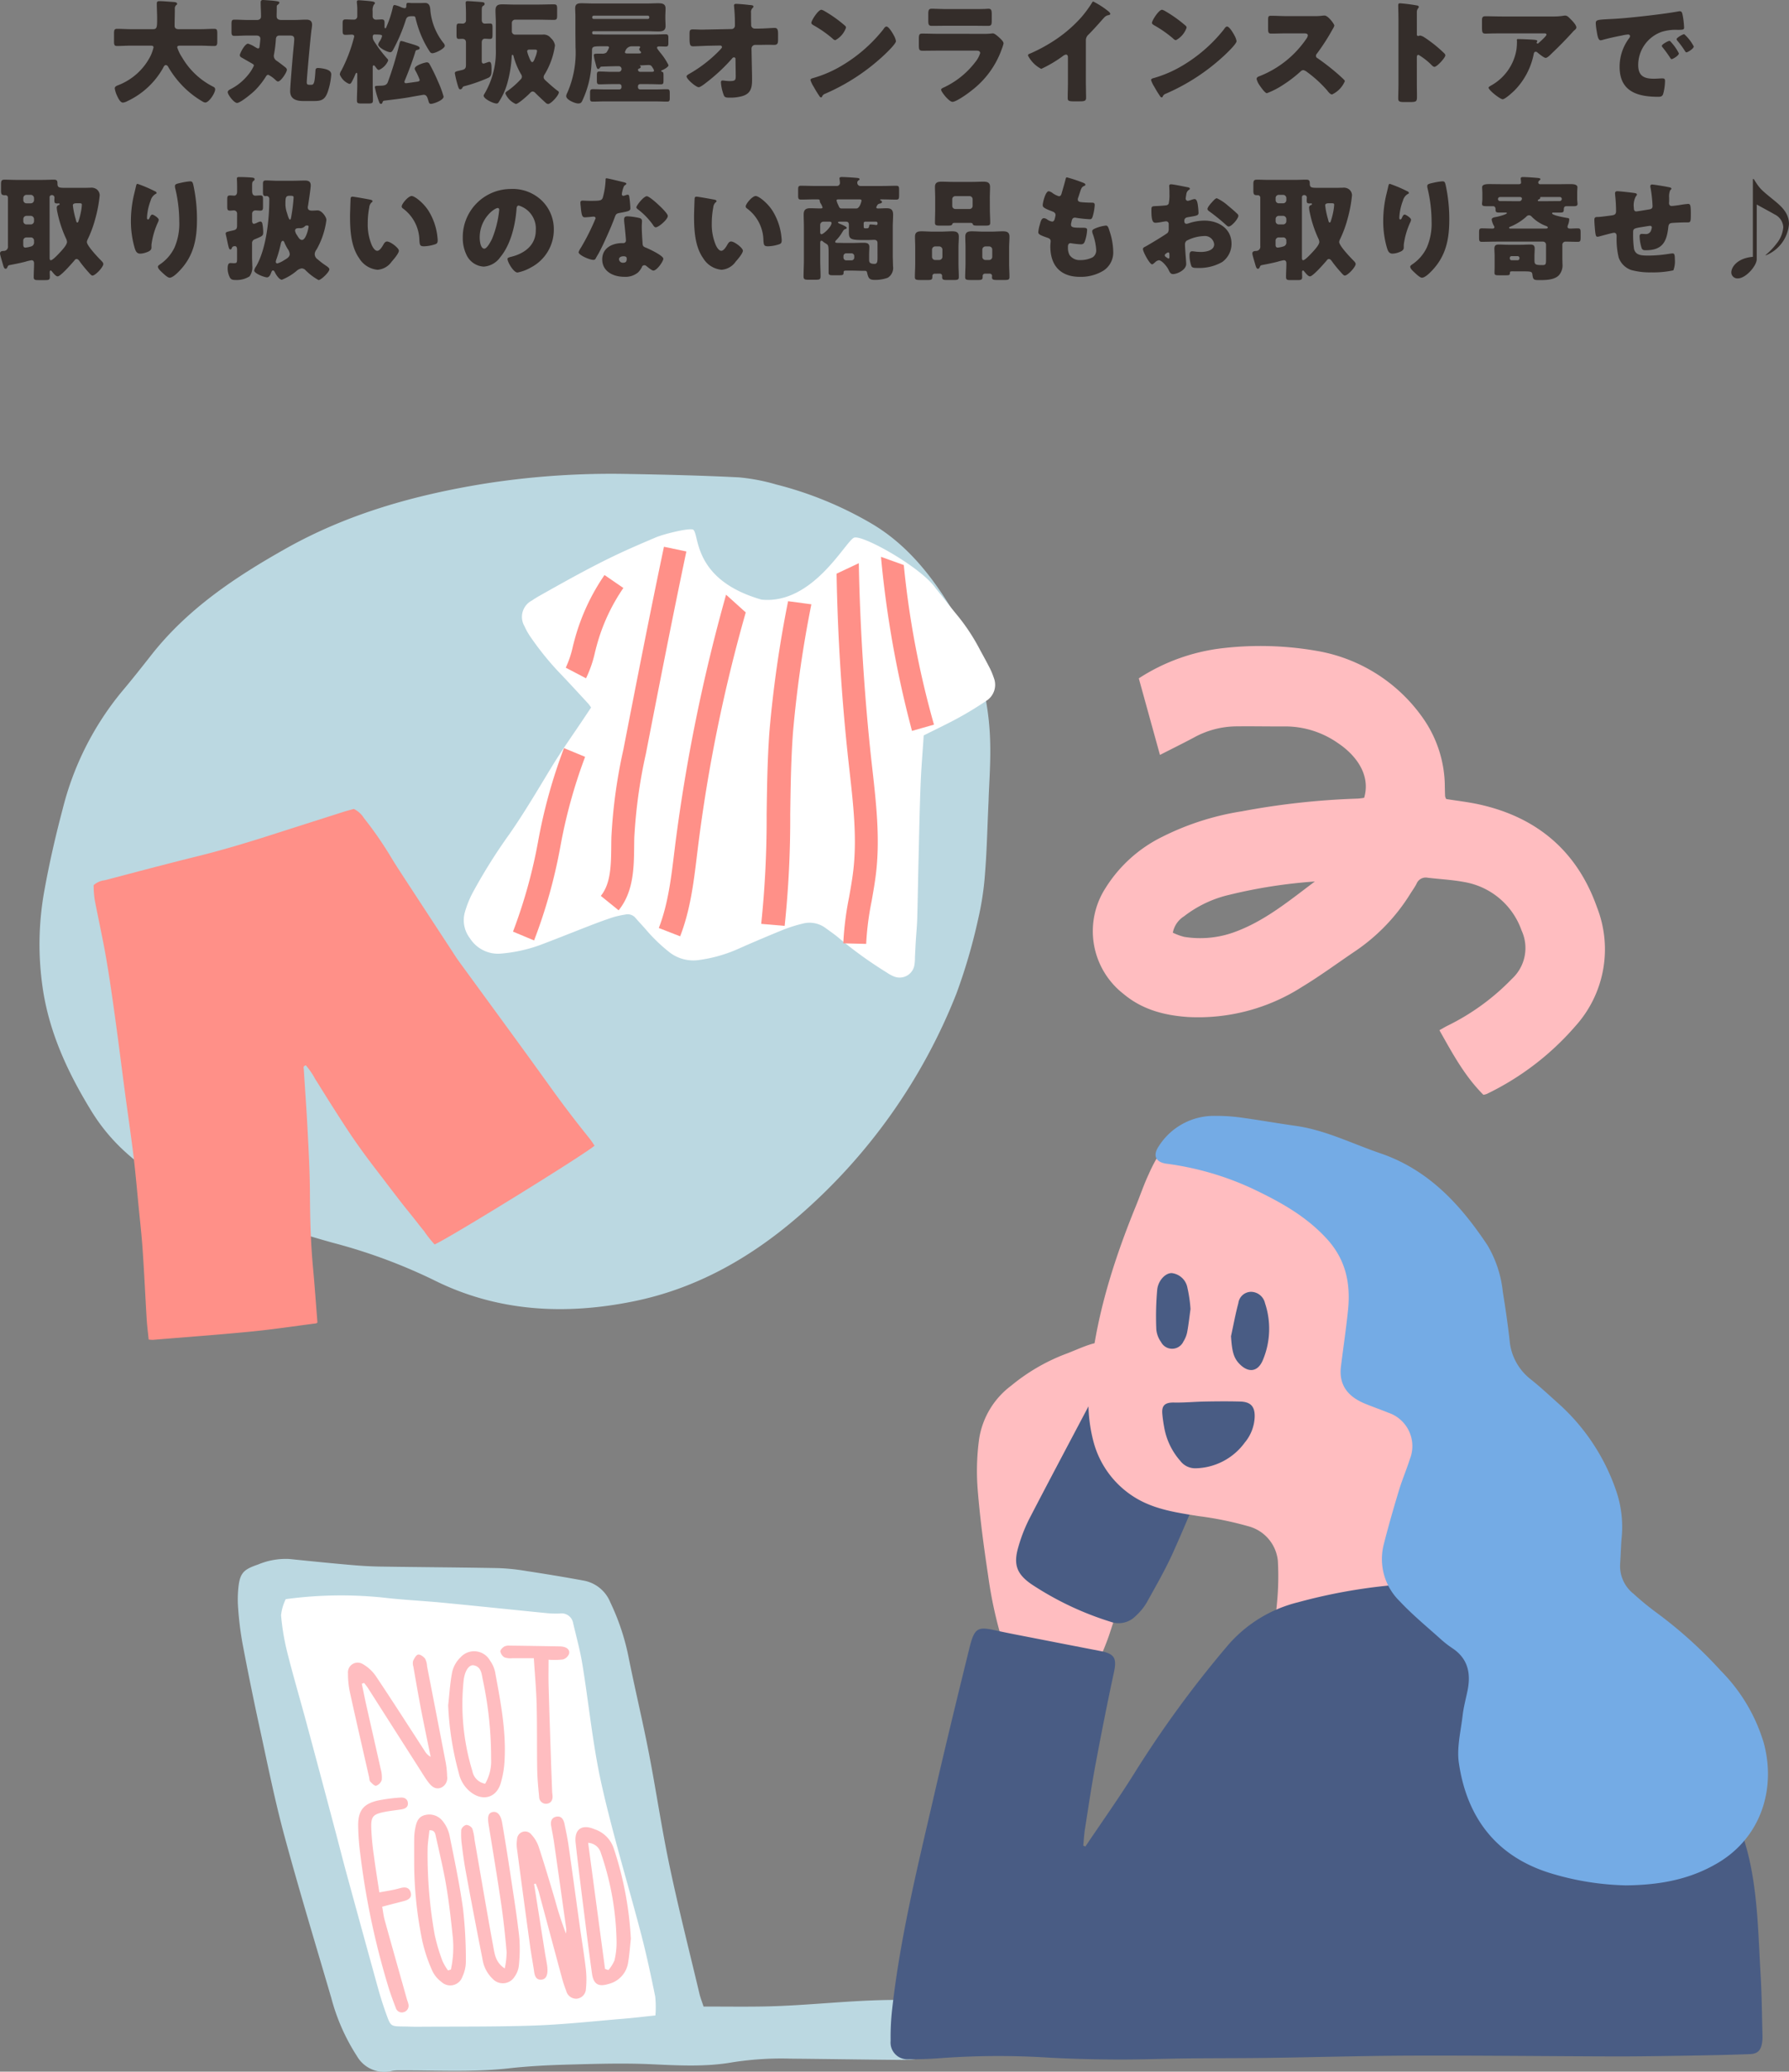 <svg xmlns="http://www.w3.org/2000/svg" width="283.626" height="328.502" viewBox="0 0 283.626 328.502">
  <rect x="0" y="0" width="283.626" height="328.502" fill="#808080" stroke="none"/>
  <g id="グループ_7625" data-name="グループ 7625" transform="translate(-496.738 -1631.862)">
    <path id="パス_11037" data-name="パス 11037" d="M32.674,1.672a.234.234,0,0,0,.144-.216c0-.2-.288-.252-.45-.27-.612-.036-1.782-.144-2.34-.144-.288,0-.432.072-.432.378,0,.792.054,1.566.054,2.34,0,1.4-.018,1.728-.648,1.728H25.456c-.72,0-1.44-.054-2.142-.054-.468,0-.5.216-.5.828v1.1c0,.594.036.792.486.792.72,0,1.44-.054,2.16-.054h3.15c.2,0,.468,0,.468.288a7.468,7.468,0,0,1-.432,1.26A9.622,9.622,0,0,1,23.4,14.4c-.216.09-.468.2-.468.486A4.2,4.2,0,0,0,23.278,16c.252.558.558,1.134.954,1.134a1.923,1.923,0,0,0,.756-.27c.036-.018.09-.036.126-.054a12.612,12.612,0,0,0,5.454-5.13c.09-.18.216-.5.468-.5a.465.465,0,0,1,.36.27,15.286,15.286,0,0,0,1.926,2.646,14.652,14.652,0,0,0,3.528,2.862.976.976,0,0,0,.432.162c.594,0,1.566-1.512,1.566-2.07,0-.288-.162-.36-.4-.486a11.861,11.861,0,0,1-4.824-4.572,6.571,6.571,0,0,1-.792-1.62c0-.27.288-.27.45-.27h3.276c.72,0,1.44.054,2.142.054.432,0,.486-.2.486-.738V6.172c0-.558-.054-.738-.486-.738-.72,0-1.44.054-2.142.054H33.034c-.36,0-.612-.144-.612-.54,0-.9.036-1.782.036-2.682A.689.689,0,0,1,32.674,1.672Zm16.074-.036c.144-.108.288-.234.288-.378s-.27-.2-1.026-.288c-.2-.018-1.386-.108-1.584-.108-.252,0-.36.126-.36.378,0,.45.018.918.036,1.332s.018.684.018.936c0,.216-.144.522-.63.522H44.014c-.7,0-1.4-.054-2.106-.054-.414,0-.468.18-.468.684V5.866c0,.5.054.684.468.684.7,0,1.4-.054,2.106-.054h1.35c.324,0,.648.108.648.5,0,.18-.09,1.026-.126,1.242-.018.126-.036.306-.216.306-.126,0-.27-.09-.594-.288a4.418,4.418,0,0,0-1.008-.468c-.54,0-1.314,1.584-1.314,1.818a.433.433,0,0,0,.252.36c.558.324,1.134.648,1.692.972.216.126.288.18.288.342a6.438,6.438,0,0,1-1.008,1.566,8.477,8.477,0,0,1-2.7,2.16c-.18.09-.432.234-.432.468,0,.414.99,1.71,1.476,1.71.54,0,2.5-1.62,2.934-2.088a12.59,12.59,0,0,0,1.6-2.034c.108-.2.234-.342.414-.342a4.637,4.637,0,0,1,1.188.864c.18.162.288.2.36.2.45,0,1.4-1.458,1.4-1.854,0-.216-.2-.36-.36-.486-.414-.324-.846-.666-1.278-.954a.932.932,0,0,1-.432-.774,1.215,1.215,0,0,1,.036-.252,19.955,19.955,0,0,0,.288-2.322c.018-.414.162-.648.594-.648h1.476c.432,0,.846,0,.846.54,0,.414-.09,1.134-.126,1.566-.108,1.044-.522,5.958-.522,6.714,0,1.332,1.08,1.566,2.088,1.566h1.548c1.206,0,1.818-.09,2.3-1.386a10.826,10.826,0,0,0,.576-2.808c0-.486-.36-.684-.774-.828a5.566,5.566,0,0,0-1.314-.216c-.306,0-.4.126-.414.414-.108,1.62-.18,2.25-.612,2.25H53.77c-.288,0-.4-.09-.4-.378,0-.72.63-7.488.756-8.37a6.132,6.132,0,0,0,.09-.756c0-.684-.432-.828-.954-.828-.594,0-1.17.054-1.764.054h-2.2c-.378,0-.7-.144-.7-.576,0-.522.018-1.044.018-1.566A.292.292,0,0,1,48.748,1.636Zm21.366-.288c-.234,0-.45-.036-.666-.036s-.288.108-.288.4-.018.45-.288.45a2.035,2.035,0,0,1-.666-.216,5.24,5.24,0,0,0-.882-.288c-.252,0-.27.216-.324.432a16.306,16.306,0,0,1-.936,2.88c-.072.18-.126.378-.234.378-.126,0-.126-.162-.126-.234V4.5c0-.36-.054-.558-.45-.558-.306,0-.612.036-.918.036a.519.519,0,0,1-.522-.5v-.81a1.894,1.894,0,0,1,.18-1.044c.126-.126.18-.18.18-.27,0-.162-.18-.234-.594-.288C63.148,1.006,61.8.9,61.636.9s-.324.036-.324.252c0,.162.072.63.072,1.152v1.17a.517.517,0,0,1-.558.5c-.45,0-.882-.036-1.3-.036-.432,0-.468.2-.468.684V5.632c0,.576.036.756.468.756.342,0,.666-.036.99-.036.216,0,.378.072.378.306a24.3,24.3,0,0,1-2.034,5.382,1.372,1.372,0,0,0-.252.63,2.651,2.651,0,0,0,1.494,1.494c.2,0,.288-.108.378-.27a9.984,9.984,0,0,0,.522-1.08c.072-.18.162-.4.27-.4.09,0,.108.108.108.27v1.584c0,.828-.054,1.674-.054,2.52,0,.45.162.486.738.486h1.044c.576,0,.756-.036.756-.5,0-.828-.036-1.674-.036-2.5V11.536c0-.108,0-.306.162-.306.126,0,.216.162.288.252.216.288.324.468.54.468a2.758,2.758,0,0,0,1.458-1.494.4.4,0,0,0-.162-.306A20.69,20.69,0,0,1,64.03,7.378a1.253,1.253,0,0,1-.2-.666c0-.2.054-.378.288-.378,1.134,0,1.188.072,1.188.27a2.581,2.581,0,0,1-.36.792,1.276,1.276,0,0,0-.252.522c0,.5,1.476,1.224,1.908,1.224.252,0,.378-.234.522-.5A27.186,27.186,0,0,0,69.07,4.03c.144-.486.378-.594.918-.594h.2c.27,0,.378.018.432.306a17.149,17.149,0,0,0,1.278,3.6A15.18,15.18,0,0,0,72.9,9.088a.463.463,0,0,0,.378.216c.486,0,1.98-.738,1.98-1.188a.85.85,0,0,0-.252-.486,9.756,9.756,0,0,1-2.034-5.058C72.94,2,72.868,1.33,72.13,1.33c-.306,0-.612.018-.918.018ZM70.6,9.016c.036-.144.108-.2.324-.252.2-.054.342-.09.342-.288,0-.306-.684-.468-2.2-.918a3.935,3.935,0,0,0-.72-.2c-.18,0-.216.18-.306.54a53.461,53.461,0,0,1-1.818,5.994c-.18.45-.522.54-1.062.558-.846.036-.99,0-.99.252a14.782,14.782,0,0,0,.63,2.214c.09.252.144.414.342.414.126,0,.18-.072.216-.18.072-.2.09-.288.288-.324,1.3-.162,2.592-.306,3.87-.522.288-.054,2.3-.414,2.394-.414.5,0,.612.5.756.99.072.234.108.45.4.45.378,0,2-.558,2-1.152a15.781,15.781,0,0,0-.846-2.3,30.014,30.014,0,0,0-1.386-2.862.483.483,0,0,0-.4-.27c-.324,0-1.944.486-1.944.99a.544.544,0,0,0,.09.288,10.115,10.115,0,0,1,.7,1.512c0,.234-.306.27-.468.288-.234.036-1.6.234-1.71.234a.232.232,0,0,1-.252-.234,2.224,2.224,0,0,1,.126-.342C69.556,12.076,70.24,10.258,70.6,9.016Zm8.01,2.142c0,.7-.288.738-1.026.9-.45.108-.738.144-.738.414a16.688,16.688,0,0,0,.486,2c.108.36.2.558.36.558a.358.358,0,0,0,.324-.2c.126-.234.144-.252.432-.324a25.335,25.335,0,0,0,3.726-1.314c.432-.216.486-.576.486-1.242,0-.72,0-1.278-.36-1.278-.144,0-.756.27-.9.27-.252,0-.288-.234-.288-.432V7.63c0-.342.126-.63.5-.63.27,0,.54.036.81.036.36,0,.4-.18.4-.756V5.326c0-.576-.036-.738-.414-.738-.252,0-.558.018-.792.018-.36,0-.5-.252-.5-.594v-1.3c0-.558.018-.792.162-.882.2-.126.288-.2.288-.342,0-.216-.18-.27-.36-.288-.288-.036-2.07-.162-2.322-.162-.18,0-.324.036-.324.252s.054.936.054,1.818V4.03a.507.507,0,0,1-.522.576c-.126,0-.4-.018-.576-.018-.36,0-.4.18-.4.684v1.1c0,.468.036.666.378.666.144,0,.324-.018.486-.018.324,0,.63.09.63.594Zm10.782-2.43c.4,0,.486.018.486.234a3.491,3.491,0,0,1-.27.954c-.18.486-.306.792-.486.792-.162,0-.27-.18-.522-.81a6.277,6.277,0,0,1-.288-.882c0-.216.162-.288.342-.288Zm-6.048-.2A13.132,13.132,0,0,1,81.508,15.8a.379.379,0,0,0-.09.234c0,.5,1.512,1.242,2.052,1.242a.334.334,0,0,0,.306-.18,10.613,10.613,0,0,0,1.314-2.772,19.461,19.461,0,0,0,.774-4.536c0-.09.018-.234.126-.234s.144.126.162.2a11.271,11.271,0,0,0,1.17,2.844.8.8,0,0,1,.162.432.619.619,0,0,1-.234.45,13.484,13.484,0,0,1-2.016,1.782c-.144.09-.378.234-.378.414a3.14,3.14,0,0,0,1.656,1.674c.4,0,1.8-1.278,2.124-1.6.162-.162.324-.378.558-.378a.638.638,0,0,1,.432.252c.4.4,1.3,1.242,1.6,1.512a.674.674,0,0,0,.4.216c.468,0,1.71-1.386,1.71-1.836,0-.144-.126-.216-.234-.288-.45-.324-1.278-1.062-1.71-1.458-.216-.2-.468-.378-.468-.684a.755.755,0,0,1,.144-.4,12.123,12.123,0,0,0,1.656-4.626,1.92,1.92,0,0,0-.648-1.152,1.432,1.432,0,0,0-1.314-.558H86.386a.5.5,0,0,1-.5-.5V4.48a.515.515,0,0,1,.5-.5h3.6c.846,0,1.692.036,2.538.036.5,0,.54-.162.54-.738v-.99c0-.594-.054-.738-.558-.738-.846,0-1.674.036-2.52.036H86.26c-.63,0-1.278-.036-1.908-.036-.72,0-1.062.216-1.062.972,0,.648.054,1.278.054,1.908Zm22.9,3.726a.341.341,0,0,1-.36-.306c0-.144.108-.2.234-.234.126-.054.2-.108.2-.252a.189.189,0,0,0-.09-.162c-.054-.018-.054-.018-.054-.036s0-.036.072-.036c.4,0,.9-.054,1.332-.054.378,0,.468.162.666.486a1.205,1.205,0,0,1,.18.378c0,.2-.144.216-.486.216Zm-.2-4.05c.144,0,.18.09.18.144,0,.036,0,.036-.036.09-.09.126-.108.162-.108.234a.539.539,0,0,0,.18.324.274.274,0,0,1,.108.18c0,.144-.108.162-.432.162h-1.782c-.144,0-.342-.018-.342-.216a.883.883,0,0,1,.072-.18,1.076,1.076,0,0,1,1.008-.738ZM98.86,3.868c-.144-.018-.234-.09-.234-.234V3.58a.238.238,0,0,1,.234-.234h8.6a.223.223,0,0,1,.216.234v.054a.223.223,0,0,1-.216.234Zm1.26,7.56c.81-.036,2.106-.072,2.7-.072a.45.45,0,0,1,.018.9h-1.116c-.648,0-1.278-.054-1.908-.054-.414,0-.45.144-.45.63v.81c0,.432.036.594.432.594.648,0,1.278-.036,1.926-.036h1.206a.331.331,0,0,1,.342.342V14.7a.342.342,0,0,1-.342.342H100.57c-.612,0-1.224-.036-1.836-.036-.414,0-.45.162-.45.63V16.4c0,.414.036.576.432.576.63,0,1.242-.036,1.854-.036h8.064c.612,0,1.224.036,1.854.036.4,0,.432-.162.432-.648V15.64c0-.432-.036-.63-.432-.63-.612,0-1.242.036-1.854.036h-2.412a.342.342,0,0,1-.342-.342v-.162a.331.331,0,0,1,.342-.342h1.368c.63,0,1.278.036,1.908.036.4,0,.432-.144.432-.612v-.792c0-.378-.018-.558-.252-.594-.054-.018-.108-.036-.108-.108s.054-.108.126-.126c.252-.108,1.026-.5,1.026-.81a9.912,9.912,0,0,0-1.242-1.908c-.09-.108-.162-.2-.2-.252-.09-.126-.378-.468-.378-.594,0-.2.2-.216.342-.216.342,0,.684.018,1.026.018.4,0,.432-.162.432-.63v-.7c0-.432-.036-.612-.414-.612-.684,0-1.35.036-2.034.036h-7.668c-.576,0-1.152-.018-1.746-.018a.208.208,0,0,1-.216-.216V6.01a.2.2,0,0,1,.2-.2h8.568c.558,0,1.1.036,1.656.036.63,0,1.206-.054,1.206-.846,0-.432-.036-.864-.036-1.3v-.18c0-.432.036-.864.036-1.314,0-.792-.594-.828-1.224-.828-.558,0-1.1.036-1.638.036H98.77c-.612,0-1.206-.036-1.818-.036-.648,0-1.026.108-1.026.828,0,.342.036.756.036,1.314v2.34c0,.846.018,1.656.018,2.466A15.81,15.81,0,0,1,94.666,15.6a1.189,1.189,0,0,0-.162.5c0,.594,1.4,1.17,1.908,1.17.4,0,.522-.162.666-.486a15.552,15.552,0,0,0,1.44-5.886c.036-.612.072-1.224.072-1.836,0-.864.018-.864,2-.864h.36c.144,0,.342.018.342.2a2.724,2.724,0,0,1-.432.81,1.157,1.157,0,0,1-.738.162h-.27c-.864,0-.972.018-.972.27a6.5,6.5,0,0,0,.234,1.116c.18.7.252,1.044.45,1.044.126,0,.216-.108.288-.2C99.958,11.464,99.958,11.428,100.12,11.428Zm16.812-5.886c-.306,0-.612.018-.918.018-.468,0-.936-.036-1.4-.036-.5,0-.558.126-.558.756v.666c0,1.1.126,1.26.594,1.26.27,0,1.728-.072,2.34-.09l1.944-.036a.273.273,0,0,1,.27.252c0,.144-.378.5-.5.63A21.377,21.377,0,0,1,114,12.58c-.162.09-.414.234-.414.4,0,.432,1.494,1.71,1.926,1.71.27,0,.954-.54,1.206-.738a28.347,28.347,0,0,0,4.086-3.816.371.371,0,0,1,.306-.18.232.232,0,0,1,.234.252l.036,2.664c0,.666-.036.846-.954.846a4.91,4.91,0,0,1-.738-.054,3.233,3.233,0,0,0-.4-.036c-.216,0-.252.144-.252.324a6.923,6.923,0,0,0,.486,2.088c.126.288.468.306.828.306h.126a6.845,6.845,0,0,0,1.908-.234c1.332-.378,1.584-1.26,1.584-2.538,0-.468,0-.936-.018-1.4l-.072-3.618a.592.592,0,0,1,.576-.576h.612c.5,0,1.008-.018,1.53-.018.27,0,.558.018.828.018.522,0,.666-.162.666-.792V6.262c0-.792-.144-.972-.576-.972-.234,0-1.89.108-2.52.108h-.612a.57.57,0,0,1-.558-.54V4.642c-.018-.576-.018-1.152-.018-1.746a.928.928,0,0,1,.216-.738.35.35,0,0,0,.162-.252c0-.2-.216-.216-.558-.252a.876.876,0,0,1-.216-.018c-.414-.054-1.584-.162-1.98-.162-.18,0-.324.054-.324.27,0,.072.018.144.018.234a26.141,26.141,0,0,1,.126,2.664V4.93a.535.535,0,0,1-.558.54ZM134.968,2.41c-.522,0-1.6,1.71-1.6,2.07,0,.18.18.288.324.378a18.539,18.539,0,0,1,3.024,2.106.785.785,0,0,0,.45.27,3.576,3.576,0,0,0,1.692-1.98.385.385,0,0,0-.162-.324,20.554,20.554,0,0,0-3.168-2.268A1.825,1.825,0,0,0,134.968,2.41Zm10.314,2.664c-.2,0-.342.2-.5.432-.036.054-.072.09-.108.144a24.105,24.105,0,0,1-6.5,5.634,18.954,18.954,0,0,1-4.608,1.98c-.144.036-.342.126-.342.288a4.552,4.552,0,0,0,.522,1.08,15.854,15.854,0,0,0,.846,1.386c.072.126.18.288.324.288a.157.157,0,0,0,.144-.108.781.781,0,0,1,.486-.468,32.578,32.578,0,0,0,9.4-6.174c.378-.36,1.836-1.746,1.836-2.178a2.863,2.863,0,0,0-.306-.846c-.054-.072-.072-.144-.108-.2C146.2,6.046,145.642,5.074,145.282,5.074ZM154.84,2.3c-.882,0-1.872-.054-2.412-.054-.414,0-.522.216-.522.81v.99c0,.684.036.918.576.918.792,0,1.584-.018,2.358-.018h4.194c.774,0,1.566.018,2.358.018.558,0,.576-.234.576-.972V3.148c0-.648-.072-.9-.522-.9-.234,0-.468.036-.7.036-.576.018-1.152.018-1.71.018Zm-1.368,3.924c-.828,0-1.656-.036-2.484-.036-.468,0-.576.108-.576.828V8.044c0,.7.072.864.612.864.792,0,1.584-.018,2.394-.018h6.138c.216,0,.576.036.576.4a4.219,4.219,0,0,1-.792,1.44,13.4,13.4,0,0,1-5.04,4.032c-.126.054-.36.162-.36.324,0,.342,1.26,1.926,1.8,1.926.612,0,2.466-1.332,2.988-1.764a14.235,14.235,0,0,0,4.824-6.588,6.482,6.482,0,0,0,.288-.9c0-.288-.324-.594-.54-.81-.252-.234-.846-.792-1.134-.792a3.213,3.213,0,0,0-.414.036,10.705,10.705,0,0,1-1.188.036ZM176.89,7.27a1.184,1.184,0,0,1,.414-.918c1.35-1.368,2.142-2.358,2.574-2.79a1.145,1.145,0,0,1,.648-.306c.108-.036.234-.072.234-.2,0-.108-.144-.288-.36-.45a13.436,13.436,0,0,0-2.322-1.494c-.126,0-.2.126-.234.216a18.565,18.565,0,0,1-1.656,2.25,21.555,21.555,0,0,1-4.59,3.888,25.325,25.325,0,0,1-3.51,1.872c-.162.054-.378.126-.378.324a4.9,4.9,0,0,0,2.106,2.124,19.969,19.969,0,0,0,3.384-2,1.211,1.211,0,0,1,.522-.27c.234,0,.324.18.324.45v4.014c0,.81-.036,1.62-.036,2.43,0,.414.126.522.972.522h.738c.9,0,1.206-.018,1.206-.576,0-.342-.018-.684-.018-1.008,0-.486-.018-.972-.018-1.458Zm12.078-4.86c-.522,0-1.6,1.71-1.6,2.07,0,.18.18.288.324.378a18.539,18.539,0,0,1,3.024,2.106.785.785,0,0,0,.45.27,3.576,3.576,0,0,0,1.692-1.98.385.385,0,0,0-.162-.324,20.554,20.554,0,0,0-3.168-2.268A1.825,1.825,0,0,0,188.968,2.41Zm10.314,2.664c-.2,0-.342.2-.5.432-.036.054-.072.09-.108.144a24.105,24.105,0,0,1-6.5,5.634,18.954,18.954,0,0,1-4.608,1.98c-.144.036-.342.126-.342.288a4.552,4.552,0,0,0,.522,1.08,15.854,15.854,0,0,0,.846,1.386c.072.126.18.288.324.288a.157.157,0,0,0,.144-.108.781.781,0,0,1,.486-.468,32.578,32.578,0,0,0,9.4-6.174c.378-.36,1.836-1.746,1.836-2.178a2.863,2.863,0,0,0-.306-.846c-.054-.072-.072-.144-.108-.2C200.2,6.046,199.642,5.074,199.282,5.074Zm9.45-1.656c-.828,0-1.656-.054-2.484-.054-.432,0-.468.126-.468.756V5.326c0,.648.036.864.486.864.828,0,1.656-.036,2.466-.036h2.736c.306,0,.612.036.612.342a1.241,1.241,0,0,1-.252.54,16.093,16.093,0,0,1-7.4,5.9c-.216.072-.468.18-.468.45a2.79,2.79,0,0,0,.45.972c.2.288.864,1.278,1.188,1.278a12.667,12.667,0,0,0,2.5-1.278,20.588,20.588,0,0,0,2.826-2.16.632.632,0,0,1,.45-.216,1.444,1.444,0,0,1,.594.306,19.356,19.356,0,0,1,3.168,2.9.323.323,0,0,1,.09.126c.2.234.432.522.7.522a4.074,4.074,0,0,0,2.016-2.088.257.257,0,0,0-.108-.216c-.126-.162-.756-.72-.936-.882a37.233,37.233,0,0,0-3.276-2.556.407.407,0,0,1-.252-.378.492.492,0,0,1,.144-.342,33.4,33.4,0,0,0,2.5-3.888,2.11,2.11,0,0,0,.27-.558c0-.252-.99-1.6-1.548-1.6a3.789,3.789,0,0,0-.45.036,9.559,9.559,0,0,1-1.242.054Zm20.628,6.57c0-.18.018-.432.27-.432a10.686,10.686,0,0,1,2.07,1.62c.108.108.288.288.45.288.414,0,1.728-1.458,1.728-1.818a.463.463,0,0,0-.126-.288A21.3,21.3,0,0,0,232.1,7.9c-.234-.18-.972-.756-1.548-1.116a1.857,1.857,0,0,0-.666-.288c-.09,0-.2.072-.306.072-.2,0-.216-.162-.216-.252V2.824a.938.938,0,0,1,.2-.648.314.314,0,0,0,.108-.216c0-.108-.09-.18-.2-.216a26.73,26.73,0,0,0-2.772-.36c-.252,0-.288.108-.288.342,0,.558.036,1.494.036,2.232V14.344c0,.72-.036,1.422-.036,2.142,0,.468.216.558.936.558h.81c1.17,0,1.224-.072,1.224-.936,0-.612-.018-1.206-.018-1.8Zm18.54-.594c.054-.216.108-.324.324-.324a.3.3,0,0,1,.18.054c.306.252,1.1.918,1.386.918.216,0,.558-.306.882-.63l.162-.162c1.1-1.044,2.16-2.124,3.186-3.258a3.455,3.455,0,0,1,.252-.27c.18-.144.378-.306.378-.5,0-.432-.7-1.116-1.008-1.422-.234-.234-.45-.468-.774-.468a1.774,1.774,0,0,0-.306.036,9.977,9.977,0,0,1-1.656.108h-7.92c-.936,0-1.854-.036-2.772-.036-.45,0-.522.234-.522.63v.918c0,1.008.018,1.206.576,1.206.252,0,.5-.018.756-.018.648-.018,1.3-.018,1.962-.018h6.642c.2,0,.288.09.288.2,0,.234-1.134,1.224-1.278,1.35a.163.163,0,0,1-.126.054.147.147,0,0,1-.162-.144.136.136,0,0,1,.036-.072c.018-.054.072-.108.072-.162,0-.09-.054-.162-.36-.2-.414-.054-2.178-.126-2.7-.126-.162,0-.18.054-.18.2,0,.036.018.054.018.09a10.152,10.152,0,0,1-.072,1.314,8,8,0,0,1-3.906,5.688c-.378.216-.522.306-.522.414,0,.4,1.836,1.836,2.232,1.836.378,0,1.512-1.044,1.818-1.332A11.388,11.388,0,0,0,247.9,9.394Zm21.51-2.052c-.2,0-1.206.54-1.206.792a.307.307,0,0,0,.09.2c.4.5.756.972,1.1,1.494.234.36.27.414.36.414.18,0,1.152-.558,1.152-.918a8.011,8.011,0,0,0-1.224-1.764C269.608,7.468,269.5,7.342,269.41,7.342Zm2.34-1.062c-.216,0-1.206.558-1.206.792a.567.567,0,0,0,.144.27,14.017,14.017,0,0,1,1.152,1.566c.054.09.144.252.27.252.2,0,1.152-.576,1.152-.936A6.794,6.794,0,0,0,271.75,6.28Zm-13.86-.4c.09.558.216,1.368.594,1.368a1.215,1.215,0,0,0,.252-.036c.936-.27,2.178-.54,3.132-.72a6.44,6.44,0,0,1,.972-.162c.2,0,.324.108.324.27a.507.507,0,0,1-.108.27,7.548,7.548,0,0,0-1.548,4.59c0,3.888,2.79,4.752,6.12,4.752.378,0,.63-.054.774-.414a8.155,8.155,0,0,0,.306-2.106c0-.342-.126-.4-.468-.4-.252,0-.846.054-1.3.054-1.584,0-2.484-.468-2.484-2.178a5.593,5.593,0,0,1,3.726-5.256A7.339,7.339,0,0,1,270.76,5.6c.774-.018.972-.018.972-.36a12.6,12.6,0,0,0-.234-2c-.072-.342-.126-.594-.45-.594a.675.675,0,0,0-.18.018c-2.2.414-7.416,1.008-9.684,1.152-.5.036-.918.054-1.278.072-1.98.108-2.178.126-2.178.684A9.779,9.779,0,0,0,257.89,5.884ZM17.716,33.344a8.384,8.384,0,0,1-.18,1.278,11.194,11.194,0,0,1-.342,1.278c-.036.108-.072.252-.2.252-.144,0-.18-.252-.27-.594a13.518,13.518,0,0,1-.378-1.692c0-.09-.054-.36-.054-.432,0-.288.27-.342.612-.342h.4C17.626,33.092,17.716,33.128,17.716,33.344ZM12.6,32.174a.341.341,0,0,1,.342-.378.4.4,0,0,1,.432.45c0,.108-.018.2-.018.306,0,.486.036.576.522.576.108,0,.144-.018.2-.018.072,0,.108.054.108.126,0,.108-.072.126-.162.144a.413.413,0,0,0-.288.432,4.39,4.39,0,0,0,.126.828A18.587,18.587,0,0,0,15.2,38.672a1.443,1.443,0,0,1,.162.54c0,.486-.774,1.3-1.1,1.656-.252.27-1.152,1.26-1.476,1.26-.18,0-.18-.306-.18-.432ZM9.634,38.51a.492.492,0,0,1,.5.5v.234a.63.63,0,0,1-.378.666,4.469,4.469,0,0,1-.972.216c-.324,0-.36-.234-.36-.5v-.612a.492.492,0,0,1,.5-.5Zm0-3.42a.527.527,0,0,1,.5.5v.36a.515.515,0,0,1-.5.5h-.7a.5.5,0,0,1-.5-.5v-.36a.5.5,0,0,1,.5-.5Zm0-3.33a.527.527,0,0,1,.5.5v.342a.515.515,0,0,1-.5.5h-.7a.5.5,0,0,1-.5-.5v-.342a.5.5,0,0,1,.5-.5ZM6.322,42.884C7.1,42.74,8,42.56,8.752,42.362a7.558,7.558,0,0,1,.972-.234c.324,0,.414.216.414.522,0,.7-.054,1.422-.054,2.142,0,.45.2.486.756.486h1.008c.612,0,.792-.036.792-.5,0-.27-.018-.54-.018-.792,0-.126.072-.234.144-.234.108,0,.2.162.288.252.18.216.54.684.828.684.468,0,2.3-2.106,2.664-2.538a.414.414,0,0,1,.324-.216c.252,0,.414.252.54.432.342.486.9,1.152,1.3,1.6a1.029,1.029,0,0,1,.126.144c.2.216.4.45.558.45.468,0,1.728-1.35,1.728-1.836,0-.2-.234-.432-.378-.576-.486-.486-2.232-2.322-2.232-2.916a1.108,1.108,0,0,1,.126-.414,17.982,17.982,0,0,0,1.188-3.2,22.026,22.026,0,0,0,.72-3.8,1.256,1.256,0,0,0-.45-.918,1.44,1.44,0,0,0-1.044-.27c-.324,0-.612.018-.828.018H15.2c-1.08,0-1.35-.018-1.35-.666,0-.468-.09-.63-.576-.63-.594,0-1.206.036-1.8.036H7.276c-.594,0-1.206-.036-1.8-.036-.522,0-.576.2-.576.792v.846c0,.648.054.828.594.828h.072A.388.388,0,0,1,6,32.246v7.632a.673.673,0,0,1-.7.774c-.27.018-.558.054-.558.414,0,.234.432,1.584.522,1.944.09.234.144.468.378.468.144,0,.216-.144.27-.252C6.016,42.992,6.034,42.938,6.322,42.884Zm20.214-12.87c-.162,0-.2.216-.27.522-.108.486-.234.972-.342,1.44a18.4,18.4,0,0,0-.432,3.96,15.064,15.064,0,0,0,.612,4.3c.144.432.306.846.864.846a3.129,3.129,0,0,0,1.062-.234c.342-.126.72-.306.72-.72v-.45a12.211,12.211,0,0,1,1.08-3.672A.946.946,0,0,0,29.9,35.7c0-.288-.828-.81-1.008-.81-.2,0-.306.234-.4.432-.108.252-.18.342-.288.342-.162,0-.162-.2-.162-.306a8.618,8.618,0,0,1,.576-2.682,1.693,1.693,0,0,1,.792-1.062c.09-.036.144-.054.144-.162,0-.126-.09-.2-.342-.306A20.714,20.714,0,0,0,26.536,30.014Zm5.94.342a1.363,1.363,0,0,0,.018.27,22.565,22.565,0,0,1,.666,5.364,9.537,9.537,0,0,1-.756,4.122,6.691,6.691,0,0,1-2.322,2.682c-.234.162-.306.252-.306.36,0,.306.378.648.828,1.062.216.2.738.684,1.026.684.5,0,1.26-.774,1.6-1.134,2.214-2.322,2.736-4.986,2.736-8.082a25.383,25.383,0,0,0-.576-5.49c-.108-.45-.18-.576-.522-.576a9,9,0,0,0-1.368.216C32.71,30,32.476,30.068,32.476,30.356Zm16.29-.828c-.63,0-1.278-.054-1.872-.054-.378,0-.468.162-.468.522v1.188c0,.558.018.774.468.774.036,0,.072-.018.108-.018a.448.448,0,0,1,.432.5c0,3.168-.468,7.884-2.106,10.674a1.529,1.529,0,0,0-.288.648c0,.468,1.62,1.08,2.034,1.08.342,0,.54-.432.63-.684.09-.234.162-.414.306-.414.162,0,.234.144.378.432.18.342.648,1.044,1.044,1.044a8.774,8.774,0,0,0,2.268-1.35,1.613,1.613,0,0,1,.864-.45.859.859,0,0,1,.612.288,8.965,8.965,0,0,0,2.07,1.566c.378,0,1.71-1.26,1.71-1.71,0-.216-.36-.45-.54-.576A12.089,12.089,0,0,1,55.1,41.984a1.011,1.011,0,0,1-.468-.81,1.258,1.258,0,0,1,.288-.738,12.719,12.719,0,0,0,1.566-4.7c0-.468-.738-1.512-1.386-1.512-.2,0-.594.036-.882.036-.378,0-.684-.09-.684-.522a1.054,1.054,0,0,1,.036-.234c.09-.558.432-2.808.432-3.24,0-.612-.36-.774-.9-.774-.684,0-1.35.036-2.016.036Zm2.52,2.664a27.057,27.057,0,0,1-.324,2.736c-.108.666-.144.756-.252.756-.162,0-.342-.612-.468-1.044a4.474,4.474,0,0,1-.252-1.278c0-1.134,0-1.458.666-1.458C51.16,31.9,51.286,31.94,51.286,32.192ZM48.46,42.38A1.443,1.443,0,0,1,48.55,42a19.289,19.289,0,0,0,.7-2.466c.036-.162.126-.486.324-.486.162,0,.252.252.306.4.09.216.324.648.45.864a1.634,1.634,0,0,1,.342.828c0,.468-.414.7-.936,1.008a3.79,3.79,0,0,1-1.026.486A.246.246,0,0,1,48.46,42.38Zm4.95-5.76c.126,0,.252.018.252.162,0,.216-.4,2.124-1.044,2.124-.324,0-.522-.324-.684-.576-.036-.054-.072-.126-.108-.18a1.5,1.5,0,0,1-.306-.7c0-.4.324-.4.684-.414a1.025,1.025,0,0,0,.828-.252A.437.437,0,0,1,53.41,36.62Zm-11.088.036c0,.522-.18.648-.684.756-1.1.234-1.116.288-1.116.486a1.054,1.054,0,0,0,.036.234c.108.45.18.828.252,1.152.162.756.234,1.134.432,1.134.144,0,.216-.108.252-.234.018-.018.054-.288.486-.288.306,0,.342.324.342.54v1.458c0,.684-.072.7-.558.7-.162,0-.324-.018-.468-.018-.2,0-.468.018-.468.882a3.235,3.235,0,0,0,.324,1.35c.2.414.5.45.918.45a3.773,3.773,0,0,0,2.232-.576,2.432,2.432,0,0,0,.432-1.692c0-.432-.036-.882-.036-1.314V39.464a.63.63,0,0,1,.4-.648c1.278-.522,1.368-.576,1.368-1.134a7.284,7.284,0,0,0-.144-1.4c-.054-.18-.144-.288-.342-.288a2.113,2.113,0,0,0-.486.18,1.688,1.688,0,0,1-.5.18c-.216,0-.288-.27-.288-.45V34.712a.516.516,0,0,1,.522-.486c.2,0,.558.036.774.036.4,0,.432-.2.432-.648V32.48c0-.45-.036-.63-.45-.63-.216,0-.612.036-.756.036-.414,0-.522-.324-.522-.792V30.3c0-.342.018-.594.162-.7s.234-.18.234-.306c0-.216-.162-.252-.558-.288-.738-.054-1.44-.072-1.872-.072-.288,0-.378.054-.378.27,0,.036.036.684.036,1.224v.81c0,.486-.234.648-.468.648-.09,0-.468-.036-.63-.036-.432,0-.468.162-.468.7V33.56c0,.522.036.7.45.7.2,0,.432-.036.63-.036a.5.5,0,0,1,.486.5Zm18.306-4.608c-.2,0-.288.09-.306.288-.018.252-.09,2.43-.09,2.772,0,2.214.126,4.842,1.458,6.714a3.815,3.815,0,0,0,2.9,1.818,3,3,0,0,0,2.25-1.3c.306-.342,1.134-1.3,1.134-1.728S66.64,39.158,66.1,39.158c-.27,0-.432.234-.558.45-.162.288-.576,1.026-.99,1.026-.4,0-.72-.576-.864-.882A8.376,8.376,0,0,1,63.04,36.3a13.266,13.266,0,0,1,.234-2.52,1.272,1.272,0,0,1,.342-.792c.126-.09.18-.144.18-.216,0-.162-.2-.216-.378-.252C62.968,32.426,60.862,32.048,60.628,32.048ZM68.422,33.6a.371.371,0,0,0,.18.306A6.4,6.4,0,0,1,71.23,39c.054.684.072.918.738.918a6.215,6.215,0,0,0,1.71-.306c.36-.108.45-.27.45-.648,0-.216-.054-.648-.09-.936a9.8,9.8,0,0,0-1.332-3.69c-.792-1.278-2.214-2.394-2.7-2.394C69.466,31.94,68.422,33.182,68.422,33.6Zm17.352-2.772a7.626,7.626,0,0,0-7.668,7.758,6.093,6.093,0,0,0,.594,2.7,3.206,3.206,0,0,0,2.736,1.854,3.488,3.488,0,0,0,2.61-1.494c1.656-1.98,2.376-5.04,2.574-7.542.018-.324.054-.648.36-.648a3.808,3.808,0,0,1,2.7,3.942c0,2.3-1.71,3.618-3.8,4.158-.522.126-.684.2-.684.36,0,.5.954,2.16,1.584,2.16a6.907,6.907,0,0,0,2.142-.81,6.746,6.746,0,0,0,3.618-5.976,6.334,6.334,0,0,0-1.908-4.626A6.674,6.674,0,0,0,85.774,30.824ZM83.65,33.848c.162,0,.234.126.234.27a16.268,16.268,0,0,1-1.134,4.608c-.18.378-.792,1.566-1.224,1.566-.63,0-.738-1.314-.738-1.746C80.788,35.5,83.128,33.848,83.65,33.848Zm17.226-4.716c-.126,0-.126.144-.126.288a12,12,0,0,1-.45,2.79c-.18.468-.414.5-2.052.5-.4,0-.828-.036-1.134-.036-.216,0-.36.072-.36.324,0,.162.036.486.054.63.126,1.53.288,1.692.666,1.692.216,0,.594-.036.792-.054.126-.018.486-.054.594-.054a.284.284,0,0,1,.306.27,35.987,35.987,0,0,1-2.322,4.644,3.123,3.123,0,0,0-.378.72c0,.468,1.728,1.224,2.34,1.224.234,0,.306-.09.4-.27.108-.216.288-.5.432-.756.558-1.026,1.044-2.106,1.512-3.168.36-.81.7-1.62,1.008-2.448.216-.576.234-.7.864-.81,1.4-.252,1.656-.324,1.656-.738a17.416,17.416,0,0,0-.18-1.872c-.036-.18-.09-.27-.252-.27a.946.946,0,0,0-.306.072,1.873,1.873,0,0,1-.4.108.252.252,0,0,1-.216-.252c0-.072.018-.144.018-.2a.81.81,0,0,1,.036-.144,3.471,3.471,0,0,1,.324-1.008c.216-.144.342-.234.342-.324,0-.108-.2-.18-.414-.234C103.27,29.672,101.11,29.132,100.876,29.132Zm6.408,2.844c-.5,0-1.656,1.476-1.656,1.764,0,.144.18.27.324.378a11.451,11.451,0,0,1,2.25,2.322c.126.2.288.468.5.468.45,0,1.908-1.242,1.908-1.8,0-.378-1.134-1.458-1.548-1.836C108.778,33,107.626,31.976,107.284,31.976Zm-3.06,3.186c-.4,0-.54.144-.54.522a6.705,6.705,0,0,0,.072.846c.054.54.216,2.142.216,2.448a.4.4,0,0,1-.432.432H103.4c-1.6,0-3.186.774-3.186,2.574,0,1.944,1.782,2.772,3.492,2.772a3.131,3.131,0,0,0,2.178-.684,3.178,3.178,0,0,0,.612-.846.4.4,0,0,1,.4-.306.409.409,0,0,1,.288.108c.126.09.234.18.342.27.4.306.648.468.792.468.576,0,1.584-1.476,1.584-1.872,0-.5-2.268-1.566-2.772-1.764-.414-.162-.5-.27-.522-.7-.054-.882-.126-1.764-.126-2.664,0-.324.036-.648.036-.828,0-.324-.162-.45-.468-.522A10.516,10.516,0,0,0,104.224,35.162Zm-.666,6.336c.522,0,.54.2.54.432,0,.378-.144.594-.558.594a.607.607,0,0,1-.666-.54C102.874,41.624,103.252,41.5,103.558,41.5Zm11.61-9.45c-.2,0-.288.09-.306.288-.018.252-.09,2.43-.09,2.772,0,2.214.126,4.842,1.458,6.714a3.815,3.815,0,0,0,2.9,1.818,3,3,0,0,0,2.25-1.3c.306-.342,1.134-1.3,1.134-1.728s-1.332-1.458-1.872-1.458c-.27,0-.432.234-.558.45-.162.288-.576,1.026-.99,1.026-.4,0-.72-.576-.864-.882a8.376,8.376,0,0,1-.648-3.456,13.266,13.266,0,0,1,.234-2.52,1.272,1.272,0,0,1,.342-.792c.126-.09.18-.144.18-.216,0-.162-.2-.216-.378-.252C117.508,32.426,115.4,32.048,115.168,32.048Zm7.794,1.548a.371.371,0,0,0,.18.306A6.4,6.4,0,0,1,125.77,39c.054.684.072.918.738.918a6.215,6.215,0,0,0,1.71-.306c.36-.108.45-.27.45-.648,0-.216-.054-.648-.09-.936a9.8,9.8,0,0,0-1.332-3.69c-.792-1.278-2.214-2.394-2.7-2.394C124.006,31.94,122.962,33.182,122.962,33.6Zm20.826-.126a.527.527,0,0,1,.432-.324c.216-.054.342-.108.342-.252s-.09-.2-.2-.252c-.036-.018-.09-.054-.09-.09,0-.054.072-.072.126-.072h.234c.738,0,1.458.036,2.178.036.432,0,.468-.162.468-.666v-.9c0-.468-.036-.63-.468-.63-.72,0-1.44.036-2.178.036h-3.456a.5.5,0,0,1-.522-.468.431.431,0,0,1,.18-.414c.126-.072.18-.108.18-.2,0-.2-.414-.2-.774-.234-.468-.036-1.548-.108-2-.108-.162,0-.414,0-.414.216a.351.351,0,0,0,.018.126c.018.126.054.468.054.576a.472.472,0,0,1-.5.5h-3.474c-.738,0-1.476-.036-2.2-.036-.414,0-.45.18-.45.63v.9c0,.5.036.666.468.666.738,0,1.458-.036,2.178-.036.7,0,.756,0,.774.18a.923.923,0,0,0,.108.4,2.5,2.5,0,0,1,.342.7c0,.162-.2.162-.4.162-.522,0-1.044-.036-1.566-.036-.72,0-1.026.27-1.026,1.008,0,.648.036,1.278.036,1.926v5.274c0,.864-.054,1.746-.054,2.61,0,.486.216.522.81.522H134c.648,0,.828-.036.828-.54,0-.864-.054-1.728-.054-2.592V39.338c0-.108.036-.306.18-.306a.357.357,0,0,1,.234.108,1.873,1.873,0,0,0,.342.252c.54.342.576.252.576,1.782v2.934c0,.324.162.4.594.4h1.062c.63,0,.72-.054.72-.468,0-.252.144-.27.468-.27h.81c.594,0,1.206.036,1.8.036h.216c.252,0,.378.018.432.288.2.918.378,1.152,1.224,1.152a5.777,5.777,0,0,0,2.052-.342,1.828,1.828,0,0,0,.828-1.854c0-.576-.036-1.134-.036-1.692V36.818c0-.63.054-1.278.054-1.926,0-.918-.5-1.008-1.062-1.008-.45,0-.882.036-1.332.036-.108,0-.27-.018-.27-.162A.673.673,0,0,1,143.788,33.47Zm-2.772-.99c.144,0,.306.018.306.2,0,.054-.252,1.242-.828,1.242h-2.34c-.306,0-.378-.216-.486-.468a2.111,2.111,0,0,1-.09-.2,3.115,3.115,0,0,1-.216-.594c0-.162.144-.18.27-.18Zm.648,3.78a.243.243,0,0,1,.234-.252h1.728a.238.238,0,0,1,.234.234v.072a.209.209,0,0,1-.234.234,1.508,1.508,0,0,1-.18-.036c-.126-.018-.54-.054-.666-.054-.18,0-.216.054-.234.18-.072.432-.18.432-.486.432H141.9c-.216,0-.234-.09-.234-.468Zm-5.472-.252c.162,0,.378.018.378.216,0,.594-1.278,1.782-1.6,1.782-.162,0-.2-.2-.2-.306V36.512a.515.515,0,0,1,.5-.5Zm2.268,5.454a.438.438,0,0,1,.432-.432h.846a.438.438,0,0,1,.432.432v.252a.438.438,0,0,1-.432.432h-.846a.438.438,0,0,1-.432-.432Zm5.4.216c0,.648-.036,1.026-.468,1.026-.828,0-.864-.288-.864-.7v-.828c0-.378.036-.774.036-1.152,0-.612-.45-.666-.936-.666-.63,0-1.26.036-1.872.036h-.864c-.378,0-.828-.018-1.206-.018-.414,0-.54-.036-.54-.162a.446.446,0,0,1,.144-.252,6.024,6.024,0,0,0,.936-1.206c.252-.4.288-.486.5-.558.108-.036.252-.09.252-.216,0-.18-.846-.54-1.008-.594-.108-.036-.378-.162-.378-.252,0-.108.18-.126.252-.126h.99c.36,0,.486.162.486.522V37.7c0,1.116.27,1.224,2.592,1.224h.216c.558,0,1.134-.036,1.17-.036.342,0,.558.144.558.5Zm16.614-1.242a.515.515,0,0,1,.5-.5h.576a.5.5,0,0,1,.5.5v1.152a.5.5,0,0,1-.5.5h-.576a.5.5,0,0,1-.5-.5Zm1.188,3.816a.36.36,0,0,1,.36.36c0,.072-.018.144-.018.216,0,.4.234.432.936.432h.99c.648,0,.846-.036.846-.468,0-.72-.054-1.44-.054-2.178V40.148c0-.594.054-1.17.054-1.764,0-.72-.432-.846-1.062-.846-.612,0-1.224.054-1.836.054h-1.224c-.612,0-1.224-.054-1.854-.054-.612,0-1.026.144-1.026.846,0,.576.036,1.152.036,1.764v2.466c0,.738-.054,1.458-.054,2.2,0,.414.216.45.954.45h1.044c.594,0,.774-.054.774-.486v-.18a.358.358,0,0,1,.36-.342ZM152.5,40.436a.515.515,0,0,1,.5-.5h.648a.515.515,0,0,1,.5.5v1.152a.515.515,0,0,1-.5.5H153a.492.492,0,0,1-.5-.5Zm1.26,3.816a.354.354,0,0,1,.342.342v.2c0,.414.18.468.774.468h.99c.684,0,.882-.036.882-.468,0-.72-.054-1.44-.054-2.178V40.148c0-.594.054-1.17.054-1.764,0-.72-.432-.846-1.062-.846-.612,0-1.224.054-1.836.054h-1.17c-.612,0-1.242-.054-1.854-.054s-1.026.144-1.026.846c0,.576.036,1.152.036,1.764v2.466c0,.738-.054,1.458-.054,2.2,0,.414.216.45.972.45h1.1c.54,0,.7-.072.7-.5v-.144a.361.361,0,0,1,.36-.36Zm1.944-11.79a.492.492,0,0,1,.5-.5h2.232a.492.492,0,0,1,.5.5v1.044a.492.492,0,0,1-.5.5h-2.232a.5.5,0,0,1-.5-.5Zm5.958-.2c0-.594.036-1.17.036-1.764,0-.72-.45-.828-1.062-.828s-1.242.036-1.854.036h-2.9c-.612,0-1.242-.036-1.872-.036-.612,0-1.044.126-1.044.828,0,.576.036,1.17.036,1.764V34.01c0,.738-.036,1.494-.036,2.178,0,.414.216.45.81.45h1.044c.666,0,.81-.018.9-.252.036-.09.054-.18.4-.18h2.43c.342,0,.378.09.4.18.09.234.234.252.9.252h1.062c.612,0,.81-.036.81-.45,0-.738-.054-1.458-.054-2.178Zm12.24-3.276c-.162,0-.18.108-.252.4-.18.7-.45,1.6-.594,2.106-.072.27-.162.486-.45.486a3.5,3.5,0,0,1-.954-.468,1.433,1.433,0,0,0-.648-.324c-.522,0-.954,1.818-.954,2.2,0,.27.072.468,1.548,1.008.27.108.486.252.486.576a4.36,4.36,0,0,1-.126.576c-.09.378-.27.45-.414.45a1.827,1.827,0,0,1-.774-.324,1.016,1.016,0,0,0-.522-.216c-.4,0-.522.522-.648.99a5.921,5.921,0,0,0-.252,1.224c0,.324.234.468,1.422.882.252.09.54.18.54.576,0,.036-.054.576-.054.792,0,3.042,1.6,4.842,4.7,4.842a6.916,6.916,0,0,0,3.672-.954,3.431,3.431,0,0,0,1.6-3.078,10.817,10.817,0,0,0-.576-3.2c-.18-.576-.27-.9-.594-.9a6.381,6.381,0,0,0-1.512.378c-.522.216-.648.306-.648.54a1.228,1.228,0,0,0,.09.414,8.884,8.884,0,0,1,.54,2.538,1.3,1.3,0,0,1-.576,1.17,4.264,4.264,0,0,1-1.944.432,1.933,1.933,0,0,1-1.71-.81,2.456,2.456,0,0,1-.252-1.17V40c0-.216.036-.576.414-.576a.306.306,0,0,1,.126.018,14.555,14.555,0,0,0,1.494.162c.432,0,.558-.2.684-.576a6.369,6.369,0,0,0,.324-1.728c0-.306-.288-.324-.774-.324-1.3,0-1.782-.018-1.782-.486a1.575,1.575,0,0,1,.036-.288l.036-.144c.072-.342.144-.684.558-.684a.351.351,0,0,1,.144.018,19.173,19.173,0,0,0,2.232.234c.27,0,.36-.162.486-.63a8.28,8.28,0,0,0,.27-1.6c0-.4-.216-.4-.558-.4q-.648,0-1.3-.054c-.576-.036-.828-.108-.828-.468a.755.755,0,0,1,.072-.288l.324-.99c.216-.666.36-.738.648-.864.09-.036.162-.072.162-.18,0-.126-.126-.216-.288-.288A25.053,25.053,0,0,0,173.9,28.988Zm18.756,11.664c-.018-.216-.054-.774-.054-.99a.775.775,0,0,1,.234-.612,6.307,6.307,0,0,1,2.772-.756,1.467,1.467,0,0,1,1.62,1.314c0,.99-1.314,1.206-2.088,1.206-.2,0-.54-.018-.756-.036-.126-.018-.522-.072-.63-.072-.4,0-.432.36-.432.684a5.013,5.013,0,0,0,.306,1.692c.144.27.522.27,1.008.27a7.256,7.256,0,0,0,3.888-.954,3.564,3.564,0,0,0,1.458-2.88c0-2.43-2.088-3.672-4.3-3.672a7.873,7.873,0,0,0-2.412.4,1.758,1.758,0,0,1-.414.108c-.288,0-.36-.216-.36-.468,0-.378.234-.522.54-.576,1.512-.252,1.71-.27,1.71-.72a10.564,10.564,0,0,0-.09-1.062c-.072-.7-.234-1.1-.54-1.1a1.941,1.941,0,0,0-.486.126,4.008,4.008,0,0,1-.576.162.358.358,0,0,1-.342-.36c0-.054.036-.324.108-.72a.95.95,0,0,1,.378-.648c.072-.036.18-.108.18-.2,0-.144-.18-.2-.342-.234-.5-.09-2.268-.468-2.664-.468a.252.252,0,0,0-.27.288c0,.108.036.5.036.882v.306a6.348,6.348,0,0,1-.126,1.62.587.587,0,0,1-.468.252q-.783.081-1.566.108c-.7.036-.7.072-.7.756,0,1.872.36,1.89.72,1.89A6.8,6.8,0,0,0,189,36.044c.108-.018.54-.09.612-.09a.417.417,0,0,1,.414.45v.7a1.083,1.083,0,0,1-.144.648c-.2.234-3.114,1.98-3.564,2.214-.216.108-.378.18-.378.4,0,.414,1.062,2.412,1.458,2.412.108,0,.324-.2.468-.324a1.023,1.023,0,0,1,.612-.324c.414,0,1.224.9,1.512,1.494.2.414.324.7.72.7.612,0,2.088-.63,2.088-1.62C192.8,42.488,192.676,41.012,192.658,40.652Zm-2.52.99c0,.108-.018.216-.144.216a.557.557,0,0,1-.216-.108c-.324-.216-.378-.27-.378-.414,0-.108.072-.162.144-.216a.8.8,0,0,1,.414-.234c.162,0,.18.234.18.45Zm7.524-9.342c-.216,0-.468.288-.7.54-.036.036-.072.09-.108.126-.18.18-.684.774-.684,1.026,0,.2.2.324.4.468a31.047,31.047,0,0,1,2.538,2.07c.144.126.27.252.432.252.45,0,1.53-1.242,1.53-1.71a.534.534,0,0,0-.234-.36c-.378-.378-1.026-.918-1.44-1.26A7.229,7.229,0,0,0,197.662,32.3Zm18.594,1.044a8.383,8.383,0,0,1-.18,1.278,11.193,11.193,0,0,1-.342,1.278c-.036.108-.072.252-.2.252-.144,0-.18-.252-.27-.594a13.517,13.517,0,0,1-.378-1.692c0-.09-.054-.36-.054-.432,0-.288.27-.342.612-.342h.4C216.166,33.092,216.256,33.128,216.256,33.344Zm-5.112-1.17a.341.341,0,0,1,.342-.378.4.4,0,0,1,.432.45c0,.108-.018.2-.018.306,0,.486.036.576.522.576.108,0,.144-.018.2-.018.072,0,.108.054.108.126,0,.108-.072.126-.162.144a.413.413,0,0,0-.288.432,4.39,4.39,0,0,0,.126.828,18.587,18.587,0,0,0,1.332,4.032,1.443,1.443,0,0,1,.162.54c0,.486-.774,1.3-1.1,1.656-.252.27-1.152,1.26-1.476,1.26-.18,0-.18-.306-.18-.432Zm-2.97,6.336a.492.492,0,0,1,.5.5v.234a.63.63,0,0,1-.378.666,4.468,4.468,0,0,1-.972.216c-.324,0-.36-.234-.36-.5v-.612a.492.492,0,0,1,.5-.5Zm0-3.42a.527.527,0,0,1,.5.5v.36a.515.515,0,0,1-.5.5h-.7a.5.5,0,0,1-.5-.5v-.36a.5.5,0,0,1,.5-.5Zm0-3.33a.527.527,0,0,1,.5.5v.342a.515.515,0,0,1-.5.5h-.7a.5.5,0,0,1-.5-.5v-.342a.5.5,0,0,1,.5-.5Zm-3.312,11.124c.774-.144,1.674-.324,2.43-.522a7.558,7.558,0,0,1,.972-.234c.324,0,.414.216.414.522,0,.7-.054,1.422-.054,2.142,0,.45.2.486.756.486h1.008c.612,0,.792-.036.792-.5,0-.27-.018-.54-.018-.792,0-.126.072-.234.144-.234.108,0,.2.162.288.252.18.216.54.684.828.684.468,0,2.3-2.106,2.664-2.538a.414.414,0,0,1,.324-.216c.252,0,.414.252.54.432.342.486.9,1.152,1.3,1.6a1.03,1.03,0,0,1,.126.144c.2.216.4.45.558.45.468,0,1.728-1.35,1.728-1.836,0-.2-.234-.432-.378-.576-.486-.486-2.232-2.322-2.232-2.916a1.108,1.108,0,0,1,.126-.414,17.983,17.983,0,0,0,1.188-3.2,22.025,22.025,0,0,0,.72-3.8,1.256,1.256,0,0,0-.45-.918,1.44,1.44,0,0,0-1.044-.27c-.324,0-.612.018-.828.018h-3.024c-1.08,0-1.35-.018-1.35-.666,0-.468-.09-.63-.576-.63-.594,0-1.206.036-1.8.036h-4.194c-.594,0-1.206-.036-1.8-.036-.522,0-.576.2-.576.792v.846c0,.648.054.828.594.828h.072a.388.388,0,0,1,.432.432v7.632a.673.673,0,0,1-.7.774c-.27.018-.558.054-.558.414,0,.234.432,1.584.522,1.944.09.234.144.468.378.468.144,0,.216-.144.27-.252C204.556,42.992,204.574,42.938,204.862,42.884Zm20.214-12.87c-.162,0-.2.216-.27.522-.108.486-.234.972-.342,1.44a18.4,18.4,0,0,0-.432,3.96,15.064,15.064,0,0,0,.612,4.3c.144.432.306.846.864.846a3.129,3.129,0,0,0,1.062-.234c.342-.126.72-.306.72-.72v-.45a12.211,12.211,0,0,1,1.08-3.672.946.946,0,0,0,.072-.306c0-.288-.828-.81-1.008-.81-.2,0-.306.234-.4.432-.108.252-.18.342-.288.342-.162,0-.162-.2-.162-.306a8.618,8.618,0,0,1,.576-2.682,1.693,1.693,0,0,1,.792-1.062c.09-.036.144-.054.144-.162,0-.126-.09-.2-.342-.306A20.715,20.715,0,0,0,225.076,30.014Zm5.94.342a1.362,1.362,0,0,0,.018.27,22.565,22.565,0,0,1,.666,5.364,9.537,9.537,0,0,1-.756,4.122,6.691,6.691,0,0,1-2.322,2.682c-.234.162-.306.252-.306.36,0,.306.378.648.828,1.062.216.2.738.684,1.026.684.5,0,1.26-.774,1.6-1.134,2.214-2.322,2.736-4.986,2.736-8.082a25.383,25.383,0,0,0-.576-5.49c-.108-.45-.18-.576-.522-.576a9,9,0,0,0-1.368.216C231.25,30,231.016,30.068,231.016,30.356Zm14.9,13.536c1.494,0,1.71,0,1.764.486.108.882.216.9,1.224.9,1.026,0,2.3-.054,2.988-.774a2.384,2.384,0,0,0,.558-1.8c0-.288-.018-.594-.018-.936V39.734a.5.5,0,0,1,.5-.558c.648,0,1.3.036,1.944.036.414,0,.45-.18.45-.684v-.756c0-.54-.036-.7-.45-.7s-.828.036-1.224.036c-.2,0-.4-.054-.4-.288a.847.847,0,0,1,.072-.288,2.76,2.76,0,0,0,.2-.846c0-.2-.09-.234-.252-.252-.252-.036-2.466-.414-2.466-.738,0-.126.126-.126.216-.126h.99c.5,0,.648-.036.648-.486,0-.126,0-.522.378-.522h1.17c.306,0,.63-.018.63-.36,0-.144-.054-.54-.054-.756V31.49c0-.45.036-.828.036-.936,0-.5-.792-.5-1.152-.5-.666,0-1.35.018-2.034.018h-2.7a.285.285,0,0,1-.324-.288.4.4,0,0,1,.162-.288c.108-.09.18-.126.18-.216,0-.126-.108-.162-.4-.2-.5-.054-1.872-.144-2.358-.144-.144,0-.36.018-.36.216,0,.162.054.54.054.648,0,.216-.18.27-.36.27h-2.628c-.684,0-1.35-.018-2.034-.018-.36,0-1.152,0-1.152.5,0,.162.036.7.036.936v.954c0,.288-.054.612-.054.756,0,.342.288.36.846.36h.918c.2,0,.378.144.378.468V34.1c0,.432.162.468.648.468h.918c.144,0,.234,0,.234.09,0,.2-1.422.558-1.638.594-.27.054-.774.09-.774.45a3.13,3.13,0,0,0,.378,1.008.3.3,0,0,1,.054.18c0,.162-.144.216-.288.216-.576,0-1.134-.036-1.71-.036-.4,0-.432.2-.432.684v.756c0,.5.036.7.432.7.756,0,1.53-.036,2.286-.036h7.4a.492.492,0,0,1,.5.5v2.232c0,.846-.018.99-.576.99-1.116,0-1.26-.09-1.26-.774v-.666c0-.4.036-.774.036-1.152,0-.558-.252-.666-.72-.666-.486,0-.954.036-1.422.036h-2.088c-.486,0-.972-.036-1.458-.036s-.7.144-.7.666c0,.378.036.756.036,1.152v1.674c0,.342-.018.666-.018,1.008s.18.378.738.378h1.008c.63,0,.684-.036.7-.414.018-.216.108-.216.486-.216ZM252,32.1a.312.312,0,0,1,.342.306.335.335,0,0,1-.306.342h-.162c-.9,0-1.8.018-2.7.018h-.414c-.162,0-.216-.018-.216-.126,0-.072.054-.108.126-.144s.252-.108.252-.234v-.072c0-.09.09-.09.162-.09Zm-6.66.666c-.882,0-1.764-.018-2.628-.018h-.144a.322.322,0,0,1-.342-.288c0-.288.18-.36.414-.36h3.042c.288,0,.342.162.342.252a.415.415,0,0,1-.45.414Zm-1.152,4.338c-.144,0-.2-.054-.2-.126,0-.108.126-.144.216-.18a8.615,8.615,0,0,0,2.5-1.566.615.615,0,0,1,.432-.234.59.59,0,0,1,.45.234,6.145,6.145,0,0,0,2.25,1.458c.144.054.288.126.288.234,0,.18-.2.18-.4.18Zm-.09,4.662a.274.274,0,0,1,.288-.288h.954a.284.284,0,0,1,.288.288v.072a.284.284,0,0,1-.288.288h-.954a.284.284,0,0,1-.288-.288Zm17.046-10.584c-.216,0-.36.09-.36.324,0,.09.018.216.018.306a23.386,23.386,0,0,1,.144,2.52c0,.486-.2.612-.666.684-.4.054-1.836.252-2.178.252-.4,0-.594.018-.594.468,0,.342.036.81.072,1.242.108,1.314.18,1.422.432,1.422a1.054,1.054,0,0,0,.234-.036c.4-.108,2.16-.594,2.376-.594.36,0,.414.306.414.576a12.747,12.747,0,0,0,.324,3.348,3.225,3.225,0,0,0,1.98,1.98,11.166,11.166,0,0,0,3.2.378,15.063,15.063,0,0,0,3.492-.324,4.028,4.028,0,0,0,.234-1.782c0-.666-.072-.9-.342-.9-.126,0-.5.054-.63.072a21.181,21.181,0,0,1-3.2.27c-1.134,0-2.034-.036-2.3-1.044a16.251,16.251,0,0,1-.144-2.322v-.216c0-.63.018-.72,1.26-.918.99-.162,1.332-.216,1.44-.216a.254.254,0,0,1,.27.252,2.417,2.417,0,0,1-.126.486.855.855,0,0,1-.954.558c-.18,0-.36-.018-.54-.018-.234,0-.324.18-.324.378a6.868,6.868,0,0,0,.342,1.926c.144.27.36.288.648.288,2.61,0,3.312-1.314,3.564-3.672.036-.342.126-.558.432-.63.252-.054,1.764-.108,2.106-.108h.4c.612,0,.63,0,.63-1.476,0-1.35-.108-1.458-.45-1.458a13.322,13.322,0,0,0-1.35.18c-.342.054-1.044.144-1.242.144-.306,0-.414-.216-.414-.486,0-.09.018-.18.018-.252v-.558a2.646,2.646,0,0,1,.162-1.188c.108-.108.2-.18.2-.252,0-.108-.108-.18-.288-.216-.7-.162-2.556-.45-2.772-.45a.26.26,0,0,0-.288.27,2.028,2.028,0,0,0,.054.324,21.528,21.528,0,0,1,.306,2.826c0,.342-.18.468-.5.522-.342.054-1.908.324-2.088.324-.378,0-.378-.4-.378-.576a3.044,3.044,0,0,1,.288-1.764c.072-.09.2-.234.2-.342,0-.126-.18-.2-.288-.216C263.614,31.418,261.508,31.184,261.148,31.184Zm21.492-1.926v12.33c-2.43.2-3.42,1.6-3.42,2.484a.964.964,0,0,0,1.044.936c1.26,0,2.988-2,2.988-3.042V33.29c.4.234,2.394,1.3,2.826,1.566a2.391,2.391,0,0,1,1.386,2.034,4.7,4.7,0,0,1-1.08,2.61,10.893,10.893,0,0,1-1.728,1.8l.036.054a5.86,5.86,0,0,0,3.672-4.95c0-1.782-1.224-2.844-2.394-3.8-2.142-1.746-2.232-1.818-3.186-3.348Z" transform="translate(492 1631)" fill="#342d2a"/>
    <g id="グループ_7576" data-name="グループ 7576" transform="translate(11215 -235)">
      <path id="パス_10780" data-name="パス 10780" d="M150.472,51.7c-.216,4.682-.283,8.131-.563,11.563a46.366,46.366,0,0,1-1.093,7.325A89.8,89.8,0,0,1,145.373,82.4a90.547,90.547,0,0,1-25.168,35.44c-7.6,6.555-16.149,11.365-26,13.369-10.915,2.222-21.712,1.674-31.852-3.448A86.986,86.986,0,0,0,46.409,121.9C40.075,120.12,33.8,118.08,27.6,115.88a40.92,40.92,0,0,1-14.072-8.422,29.724,29.724,0,0,1-5.3-6.416C4.6,95.132,1.68,88.927.578,81.994A47.588,47.588,0,0,1,.8,65.929c.774-4.275,1.746-8.523,2.859-12.723a47.176,47.176,0,0,1,9.365-18.643c1.6-1.9,3.138-3.84,4.667-5.792,5.752-7.346,13.32-12.393,21.318-16.9,9.824-5.541,20.473-8.52,31.534-10.313A129.594,129.594,0,0,1,93.495.022c5.8.1,11.606.242,17.4.536a30.789,30.789,0,0,1,5.861,1.117,58.121,58.121,0,0,1,14.9,6.061c5.278,3.038,9.091,7.536,12.288,12.6a43.138,43.138,0,0,1,6.752,21.55c.15,3.675-.16,7.37-.227,9.814" transform="translate(-10712 1942)" fill="#bbd8e1"/>
      <path id="パス_10781" data-name="パス 10781" d="M115.013,34.33l-3.355-12.144a30.813,30.813,0,0,1,13.237-4.778,52.015,52.015,0,0,1,15,.426,25.846,25.846,0,0,1,17.168,11.173,19.063,19.063,0,0,1,3.114,10.446c.013.483.019.966.046,1.45a1.738,1.738,0,0,0,.173.418c1.723.278,3.52.477,5.275.867,9.165,2.04,15.5,7.438,18.627,16.3a18.189,18.189,0,0,1-3.438,18.859,43.627,43.627,0,0,1-14.03,10.736,2.616,2.616,0,0,1-.541.136c-2.957-2.947-4.9-6.558-6.971-10.24.477-.266.869-.507,1.278-.709a36.461,36.461,0,0,0,10.216-7.435,6.636,6.636,0,0,0,1.536-7.658,11.72,11.72,0,0,0-9.137-7.7c-1.894-.357-3.838-.445-5.757-.677a1.567,1.567,0,0,0-1.758.947c-.27.538-.632,1.029-.955,1.541a30.154,30.154,0,0,1-8.71,9.115c-2.81,1.891-5.536,3.917-8.43,5.667a30.508,30.508,0,0,1-18.117,4.818c-3.752-.253-7.258-1.157-10.235-3.651a12.611,12.611,0,0,1-2.867-16.8,22.081,22.081,0,0,1,9.046-8.15,42.738,42.738,0,0,1,12.557-4.016,119.722,119.722,0,0,1,18.376-2.016,8.817,8.817,0,0,0,1.027-.131c1.083-3.7-1.376-6.832-4.208-8.706A14.53,14.53,0,0,0,135,29.81c-2.659.016-5.32-.042-7.979-.01a14.139,14.139,0,0,0-6.6,1.757c-1.7.91-3.427,1.758-5.41,2.773M139.573,54.4a80.133,80.133,0,0,0-13.592,2.117,18.494,18.494,0,0,0-7.149,3.4,3.916,3.916,0,0,0-1.776,2.6,9.529,9.529,0,0,0,1.8.661,15.834,15.834,0,0,0,7.861-.718c4.859-1.738,8.766-5,12.859-8.067" transform="translate(-10649.377 1952.241)" fill="#ffbdc0"/>
      <path id="パス_10782" data-name="パス 10782" d="M93.489,178.526c3.259,0,6.336.042,9.413-.008,7.674-.126,15.307-1.214,23-1.016.122,0,.242,0,.363,0,3.059.01,3.339.285,3.426,3.267.038,1.267.179,2.534.163,3.8a1.891,1.891,0,0,1-1.907,2.186,20.542,20.542,0,0,1-3.067.234c-5.864-.048-11.726-.146-17.589-.2a49.964,49.964,0,0,0-9.209.578c-4.3.757-8.661.5-13.019.3-4.278-.187-8.578-.058-12.864.059-3.2.086-6.41.242-9.589.6-5.8.646-11.6.29-17.4.323a5.8,5.8,0,0,0-1.082.074,4.978,4.978,0,0,1-5.568-2.307,31.952,31.952,0,0,1-4.086-9.245c-2.509-8.581-5.115-17.134-7.448-25.763-1.512-5.592-2.648-11.286-3.882-16.952q-1.466-6.725-2.744-13.488a51.327,51.327,0,0,1-.694-5.576,17.937,17.937,0,0,1,.075-3.613c.27-2.15,1-2.626,3.114-3.357a11.307,11.307,0,0,1,4.923-.864c3.123.323,6.248.638,9.376.915,1.624.144,3.254.259,4.883.285,6.285.1,12.569.128,18.854.246a33.9,33.9,0,0,1,4.5.467c3.042.467,6.08.963,9.107,1.525a5.647,5.647,0,0,1,4.163,3.421,36.846,36.846,0,0,1,2.944,8.913c1,4.974,2.187,9.909,3.154,14.888,1.165,5.989,2.04,12.037,3.3,18,1.43,6.794,3.141,13.529,4.744,20.288.152.638.4,1.254.646,2.018" transform="translate(-10700.212 2006.509)" fill="#bbd8e1"/>
      <path id="パス_10783" data-name="パス 10783" d="M83.287,177.763a15.973,15.973,0,0,0-.029-3c-.675-3.312-1.378-6.624-2.232-9.893-2.075-7.944-4.5-15.808-6.29-23.814-1.39-6.234-1.989-12.641-3.022-18.96-.358-2.2-.955-4.355-1.466-6.525a1.854,1.854,0,0,0-2.118-1.544,15.646,15.646,0,0,1-2.173-.069c-5.469-.542-10.934-1.12-16.406-1.646-3.187-.307-6.392-.448-9.569-.827a65.068,65.068,0,0,0-15.3.266,7.659,7.659,0,0,0-.744,2.555,37.838,37.838,0,0,0,.987,5.886c.938,3.744,2.037,7.448,3.04,11.176q2.378,8.829,4.717,17.67c.528,1.984,1.026,3.976,1.566,5.957q2.527,9.262,5.085,18.515c.387,1.394.829,2.778,1.322,4.138.67,1.854.7,1.842,2.757,1.864.726.008,1.451.045,2.176.04,6.165-.046,12.334.026,18.494-.19,4.706-.165,9.4-.686,14.094-1.074,1.674-.138,3.342-.342,5.114-.526" transform="translate(-10697.643 2008.686)" fill="#fff"/>
      <path id="パス_10784" data-name="パス 10784" d="M105.733,138.442c-1.33,0-2.662.064-3.987-.014a4.474,4.474,0,0,1-4.322-3.248,66.813,66.813,0,0,1-2.762-11.989c-.677-4.477-1.278-8.974-1.643-13.483a37.372,37.372,0,0,1,.211-8.134,13.023,13.023,0,0,1,5.107-8.5,30.6,30.6,0,0,1,8.408-4.934c1.477-.538,2.9-1.238,4.4-1.682a22.169,22.169,0,0,1,3.726-.616,1.74,1.74,0,0,1,1.206.269c1.667,1.424,3.723,2.557,4.235,4.955.758,3.542,1.542,7.08,2.171,10.645a8.39,8.39,0,0,1-.246,3.227c-.645,2.819-1.29,5.648-2.149,8.408-1.992,6.4-4.1,12.757-6.186,19.123-.413,1.258-.944,2.478-1.43,3.712a3.4,3.4,0,0,1-3.837,2.341c-.96-.088-1.933-.016-2.9-.016Z" transform="translate(-10656.267 1993.496)" fill="#ffbdc0"/>
      <path id="パス_10785" data-name="パス 10785" d="M114.385,87.491a31.279,31.279,0,0,1,3.922,1.21c2.851,1.3,5.646,2.734,8.445,4.154a9.025,9.025,0,0,1,1.614,1.162,3.647,3.647,0,0,1,1.376,4.328c-.686,1.931-1.253,3.91-2.026,5.806-1.958,4.808-3.92,9.618-6.045,14.353-1.232,2.744-2.746,5.368-4.208,8a9.108,9.108,0,0,1-1.715,2.088,3.77,3.77,0,0,1-4.016.933,48.99,48.99,0,0,1-12.553-5.965c-2.3-1.6-2.851-3.1-2.083-5.789a24.786,24.786,0,0,1,1.758-4.55c3.33-6.434,6.742-12.825,10.117-19.237a8.664,8.664,0,0,0,.645-1.486,8.235,8.235,0,0,1,2.6-3.854,10.616,10.616,0,0,1,2.174-1.154" transform="translate(-10653.939 1994.493)" fill="#495c84"/>
      <path id="パス_10786" data-name="パス 10786" d="M50.044,143.773q.845,5.359,1.693,10.717c.1.658.237,1.309.338,1.966a5.715,5.715,0,0,1,.093,1.08c-.029.712-.232,1.4-1.085,1.4-.73,0-.939-.608-1.032-1.264-.186-1.315-.445-2.621-.624-3.936q-1.061-7.723-2.08-15.453a5.053,5.053,0,0,1,0-1.621,1.272,1.272,0,0,1,2.3-.7,5.42,5.42,0,0,1,1.163,2.01c.9,2.755,1.728,5.534,2.552,8.314a53.258,53.258,0,0,0,1.738,5.342,4.154,4.154,0,0,0,.038-.781q-.95-6.818-1.925-13.633c-.128-.9-.312-1.782-.466-2.675-.115-.672.053-1.272.762-1.435.835-.194,1.2.4,1.352,1.112.245,1.182.494,2.366.664,3.56.608,4.245,1.179,8.494,1.774,12.742.309,2.213.68,4.419.938,6.64a14.613,14.613,0,0,1,.026,3.238,1.612,1.612,0,0,1-1.515,1.562,1.634,1.634,0,0,1-1.608-1.242,20.235,20.235,0,0,1-.726-2.235C53.194,153.99,52,149.494,50.785,145c-.12-.442-.314-.864-.474-1.3l-.267.066" transform="translate(-10683.632 2021.838)" fill="#ffbdc0"/>
      <path id="パス_10787" data-name="パス 10787" d="M32.759,121.646c.25,1.2.485,2.394.752,3.586.739,3.3,1.5,6.59,2.232,9.891a4.768,4.768,0,0,1,.179,1.781,1.438,1.438,0,0,1-.888.91c-.235.069-.669-.366-.936-.648-.144-.15-.126-.456-.179-.69-1.016-4.474-2.053-8.942-3.034-13.424A13.438,13.438,0,0,1,30.569,120a1.543,1.543,0,0,1,2.379-1.454,6.257,6.257,0,0,1,2.075,1.942c2.619,3.914,5.154,7.885,7.72,11.833a2.442,2.442,0,0,0,.931.912c-.512-2.512-1.043-5.021-1.528-7.538-.434-2.251-.819-4.514-1.216-6.773a1.691,1.691,0,0,1-.043-.89c.184-.4.477-.949.8-1.011s.853.318,1.106.648a2.978,2.978,0,0,1,.312,1.208q1.49,7.644,2.963,15.289a14.053,14.053,0,0,1,.216,2.154,1.674,1.674,0,0,1-.954,1.8c-.9.36-1.517-.2-2.008-.84-.512-.669-.944-1.4-1.4-2.112q-4.092-6.413-8.181-12.827c-.184-.288-.41-.549-.616-.822l-.373.13" transform="translate(-10693.66 2012.206)" fill="#ffbdc0"/>
      <path id="パス_10788" data-name="パス 10788" d="M37.128,140.592c0-1.33-.013-2.659.006-3.987a8.91,8.91,0,0,1,.144-1.442c.173-.976.432-1.947,1.568-2.211a2.683,2.683,0,0,1,2.778.926,5.437,5.437,0,0,1,1.094,2.234c.79,3.9,1.614,7.81,2.162,11.75a71.794,71.794,0,0,1,.443,8.3,5.767,5.767,0,0,1-.557,2.438,2.029,2.029,0,0,1-3.306.814,4.6,4.6,0,0,1-1.47-1.787A24.79,24.79,0,0,1,38.4,152.84a62.656,62.656,0,0,1-1.274-12.248m5.362,17,.462-.142a16.713,16.713,0,0,0,.3-5.149c-.282-2.7-.581-5.406-1.03-8.085-.438-2.614-1.066-5.2-1.637-7.792-.11-.5-.171-1.125-1.04-1.054-.1,1.018-.282,2.035-.286,3.054a72.137,72.137,0,0,0,1.126,13.523,29.372,29.372,0,0,0,1.234,4.15,8.476,8.476,0,0,0,.875,1.494" transform="translate(-10689.727 2021.721)" fill="#ffbdc0"/>
      <path id="パス_10789" data-name="パス 10789" d="M48.694,157.43a12.708,12.708,0,0,0,.3-2.582c-.218-2.584-.5-5.165-.875-7.731-.61-4.176-1.31-8.339-1.979-12.505-.208-1.3-.042-1.838.64-1.979.71-.149,1.283.414,1.5,1.682.5,2.91.96,5.827,1.4,8.749.475,3.163.982,6.325,1.328,9.5a24.322,24.322,0,0,1-.085,4.5,3.636,3.636,0,0,1-.658,1.658,2.184,2.184,0,0,1-3.445.394,5.408,5.408,0,0,1-1.651-3.158q-1.37-6.924-2.646-13.865c-.254-1.365-.443-2.742-.611-4.12a12.58,12.58,0,0,1-.115-2.522,1.154,1.154,0,0,1,.8-.778,1.191,1.191,0,0,1,.957.587,7.758,7.758,0,0,1,.354,1.765c.981,5.646,1.933,11.3,2.968,16.936.221,1.208.37,2.515,1.816,3.469" transform="translate(-10686.936 2021.563)" fill="#ffbdc0"/>
      <path id="パス_10790" data-name="パス 10790" d="M61.892,151.793c-.138,1.259-.219,2.528-.43,3.776a4.121,4.121,0,0,1-3.117,3.418c-1.64.5-2.389.013-2.624-1.7q-.432-3.142-.829-6.288c-.6-4.8-1.224-9.59-1.757-14.4-.24-2.158,1-3.006,3-2.15a4.8,4.8,0,0,1,3.01,2.942,54.065,54.065,0,0,1,2.742,14.4M57.8,156.6l.528.186a5.9,5.9,0,0,0,.966-1.536,12.509,12.509,0,0,0,.334-2.861,45.217,45.217,0,0,0-2.49-14.171,2.216,2.216,0,0,0-2.018-1.614c.909,6.787,1.794,13.392,2.678,20" transform="translate(-10680.138 2022.47)" fill="#ffbdc0"/>
      <path id="パス_10791" data-name="パス 10791" d="M40.494,125.268c.2-1.8.3-3.611.656-5.374a4.729,4.729,0,0,1,1.331-2.269,2.883,2.883,0,0,1,4.634.522,4.894,4.894,0,0,1,.814,1.8c.851,4.632,1.77,9.265,1.509,14.009a15.2,15.2,0,0,1-.635,3.728c-.72,2.266-2.85,2.819-4.736,1.338a5.256,5.256,0,0,1-1.886-3.016,48.179,48.179,0,0,1-1.686-10.737m5.867,12.421a7.108,7.108,0,0,0,.938-3.934,59.059,59.059,0,0,0-1.354-12.734c-.155-.878-.278-1.885-1.389-2.1-.734-.144-1.4.8-1.6,2.3a36.278,36.278,0,0,0,1.376,14.473,2.488,2.488,0,0,0,2.029,2" transform="translate(-10687.704 2012.01)" fill="#ffbdc0"/>
      <path id="パス_10792" data-name="パス 10792" d="M34.935,146.222c.81-.144,1.448-.248,2.082-.374.414-.082.826-.186,1.232-.3.717-.2,1.386-.163,1.642.638.266.834-.3,1.21-1.018,1.4-.818.219-1.638.426-2.458.638-.285.074-.568.15-1.029.272.138.755.211,1.466.4,2.142,1.16,4.19,2.346,8.374,3.525,12.56.066.232.171.454.213.69a1.051,1.051,0,0,1-.682,1.315,1,1,0,0,1-1.306-.682c-.483-1.237-.936-2.491-1.309-3.765a123.316,123.316,0,0,1-4.307-20.56,38.114,38.114,0,0,1-.344-4.69c.019-2.283.875-3.32,3.09-3.84a26.881,26.881,0,0,1,3.59-.474c.582-.054,1.128.165,1.2.83.078.685-.424.944-1.01,1.038-.955.154-1.925.242-2.867.445-1.6.347-1.954.7-1.933,2.328a39.827,39.827,0,0,0,.414,4.5c.245,1.907.56,3.8.872,5.885" transform="translate(-10693.056 2020.708)" fill="#ffbdc0"/>
      <path id="パス_10793" data-name="パス 10793" d="M50.97,118.129c-1.256,0-2.338.01-3.418,0a2.867,2.867,0,0,1-1.242-.139,1.4,1.4,0,0,1-.642-.934c-.029-.235.333-.6.6-.771a1.669,1.669,0,0,1,.877-.154c2.661.03,5.322.077,7.982.123a2.684,2.684,0,0,1,.539.066c.608.134,1.059.528.882,1.133a1.5,1.5,0,0,1-.963.872,12.022,12.022,0,0,1-2.275.04c0,1.373-.032,2.744.006,4.114.1,3.806.235,7.613.36,11.419.061,1.81.131,3.621.2,5.432.008.181.037.36.054.541.066.7-.2,1.253-.915,1.331a1.082,1.082,0,0,1-1.2-1.093c-.144-1.443-.283-2.891-.309-4.339-.059-3.446,0-6.894-.091-10.337-.059-2.349-.28-4.693-.445-7.3" transform="translate(-10684.6 2011.673)" fill="#ffbdc0"/>
      <path id="パス_10794" data-name="パス 10794" d="M167.533,136.1c0,.424,0,.846,0,1.27-.016,3.275-.936,4.618-4.157,5.45-4.15,1.074-8.355,1.934-12.518,2.963-3.635.9-7.237,1.934-10.869,2.85a14.894,14.894,0,0,1-3.39.5c-2.419.032-3.782-1.541-3.514-4,.178-1.619.6-3.216.718-4.837a43.821,43.821,0,0,0,.154-6.869,6.31,6.31,0,0,0-4.682-5.475,53.12,53.12,0,0,0-7.966-1.618c-3.1-.507-6.182-.933-9.056-2.406a14.844,14.844,0,0,1-7.554-9.5,24.471,24.471,0,0,1-.6-9c.742-9.873,3.654-19.19,7.368-28.3.685-1.678,1.262-3.406,2.034-5.043a24.777,24.777,0,0,1,2.485-4.4,6.506,6.506,0,0,1,7.376-2.533c3.853,1.014,7.677,2.232,11.593,2.885a56.08,56.08,0,0,1,16.184,5.642,15.668,15.668,0,0,1,4.669,3.661,27.3,27.3,0,0,1,6.211,11.723c1.675,6.686,3.354,13.363,3.886,20.257.27,3.493.32,7,.534,10.5.31,5.062.682,10.12,1.026,15.181l.072,1.086" transform="translate(-10649.63 1980.926)" fill="#ffbdc0"/>
      <path id="パス_10795" data-name="パス 10795" d="M115.221,151.706c2.584-3.85,5.274-7.634,7.728-11.563a171.322,171.322,0,0,1,14.861-20.336,21.435,21.435,0,0,1,11.093-6.814,87.018,87.018,0,0,1,22.032-3.078,38.623,38.623,0,0,1,24.265,8.222,65.973,65.973,0,0,1,13.736,14.341c1.482,2.061,3.072,4.045,4.565,6.1a40.665,40.665,0,0,1,6.938,15.009c1.386,6.074,1.459,12.229,1.822,18.374.192,3.256.213,6.522.3,9.784a6.159,6.159,0,0,1-.066,1.085c-.182,1.189-.69,1.752-1.894,1.8-3.259.125-6.522.19-9.782.243-3.931.062-7.861.133-11.792.123-10.645-.027-21.291-.157-31.936-.125-7.619.022-15.237.253-22.856.36-4.232.059-8.467.037-12.7.083-3.747.042-7.494.187-11.241.173-3.565-.013-7.131-.094-10.689-.286a126.028,126.028,0,0,0-17.03.048c-1.746.142-3.5.208-5.256.189a2.662,2.662,0,0,1-2.979-2.906,39.369,39.369,0,0,1,.267-5.245c1.288-11.376,4.034-22.47,6.6-33.595,1.8-7.829,3.7-15.638,5.622-23.44.806-3.267,1.323-3.437,4.229-2.792,1.946.43,3.906.794,5.862,1.178q5.335,1.044,10.674,2.078c2.282.443,2.627,1.162,2.141,3.41-1.045,4.84-2,9.7-2.912,14.566-.632,3.384-1.133,6.794-1.669,10.2-.139.888-.187,1.79-.278,2.685l.346.134" transform="translate(-10661.402 2007.946)" fill="#495c84"/>
      <path id="パス_10796" data-name="パス 10796" d="M185.047,185.642a43.955,43.955,0,0,1-11.514-1.826c-8.758-2.574-13.573-8.745-14.861-17.589-.355-2.437.31-5.034.6-7.547.152-1.315.507-2.608.773-3.91.55-2.7.1-5.046-2.358-6.7a16.418,16.418,0,0,1-1.864-1.443c-2.2-1.981-4.5-3.869-6.515-6.021a9.347,9.347,0,0,1-2.544-9.029c.725-2.866,1.546-5.71,2.4-8.541.506-1.677,1.2-3.293,1.733-4.963a5.585,5.585,0,0,0-3.41-7.376c-1.229-.507-2.49-.936-3.718-1.443-2.611-1.08-4.158-2.877-3.792-5.877s.822-5.984,1.126-8.986c.422-4.181-.352-7.957-3.338-11.237-3.312-3.638-7.437-5.9-11.774-7.966A46.645,46.645,0,0,0,112.3,71.21c-1.76-.248-2.192-1.344-1.162-2.834a10.353,10.353,0,0,1,8.891-4.747,28.432,28.432,0,0,1,3.974.248c2.934.4,5.851.92,8.782,1.333,4.733.667,8.965,2.824,13.417,4.344,7.659,2.614,12.713,8.133,17,14.579a18.117,18.117,0,0,1,2.432,7.354c.411,2.563.794,5.134,1.08,7.715a8.745,8.745,0,0,0,3.341,6.19c1.654,1.317,3.2,2.776,4.774,4.184a32.763,32.763,0,0,1,8.913,13.9,17.757,17.757,0,0,1,.709,7.35c-.093,1.264-.122,2.534-.211,3.8a5.609,5.609,0,0,0,2.126,4.786,44.157,44.157,0,0,0,3.5,2.885,69.5,69.5,0,0,1,10.36,9.344,27.274,27.274,0,0,1,6.786,11.429c1.936,7.126-.328,14.886-7.264,19.008-4.429,2.632-9.2,3.52-14.7,3.57" transform="translate(-10645.647 1980.176)" fill="#74abe5"/>
      <path id="パス_10797" data-name="パス 10797" d="M116.594,102.53a2.944,2.944,0,0,1-2.482-1.173,10.864,10.864,0,0,1-2.547-5.307c-.13-.709-.238-1.424-.3-2.141-.126-1.373.461-1.829,1.88-1.8,1.616.034,3.235-.13,4.854-.158,1.869-.034,3.738-.05,5.6,0,1.7.042,2.379.816,2.307,2.515a6.738,6.738,0,0,1-1.562,3.981,9.891,9.891,0,0,1-7.752,4.086" transform="translate(-10645.255 1997.15)" fill="#495c84"/>
      <path id="パス_10798" data-name="パス 10798" d="M118.063,88.12c.381-1.754.7-3.523,1.166-5.256a2.05,2.05,0,0,1,1.984-1.8,2.3,2.3,0,0,1,2.237,1.786,12.82,12.82,0,0,1-.32,9c-.8,1.963-2.35,2.125-3.8.565-.856-.92-1.114-1.947-1.264-4.3" transform="translate(-10641.164 1990.639)" fill="#495c84"/>
      <path id="パス_10799" data-name="パス 10799" d="M116.1,84.9c-.178,1.277-.306,2.475-.526,3.658a4.36,4.36,0,0,1-.6,1.5,1.975,1.975,0,0,1-3.544.085,4.079,4.079,0,0,1-.752-2,47.765,47.765,0,0,1,.142-6.3c.158-1.514,1.374-2.706,2.347-2.626a2.854,2.854,0,0,1,2.45,2.358,21.5,21.5,0,0,1,.48,3.323" transform="translate(-10645.619 1989.525)" fill="#495c84"/>
      <path id="パス_10800" data-name="パス 10800" d="M84.781,86.608c-1.843,1.565-23.166,14.733-25.361,15.656a17.888,17.888,0,0,1-1.678-2.128c-.6-.712-1.15-1.446-1.726-2.17-.544-.682-1.1-1.357-1.634-2.04-.57-.726-1.128-1.456-1.69-2.187s-1.112-1.462-1.672-2.194-1.123-1.458-1.675-2.192c-.52-.69-1.035-1.382-1.536-2.08-.533-.742-1.058-1.485-1.566-2.235s-1-1.507-1.491-2.264-.976-1.515-1.459-2.275q-.682-1.073-1.355-2.147c-.477-.762-.941-1.526-1.432-2.285A11.709,11.709,0,0,0,39,73.857c-.482.157-.328.435-.315.638.186,3.075.421,6.15.578,9.224.176,3.418.376,6.837.392,10.251.018,4,.118,8,.491,12,.267,2.874.467,5.747.7,8.664a.33.33,0,0,1-.069.072.37.37,0,0,1-.157.077c-3.438.442-6.856.963-10.317,1.3-5.168.506-10.365.883-15.549,1.31a4.672,4.672,0,0,1-.664-.051c-.109-1.09-.25-2.15-.314-3.213-.222-3.661-.386-7.322-.64-10.982-.166-2.44-.445-4.878-.682-7.318-.251-2.586-.474-5.173-.787-7.755-.4-3.266-.886-6.528-1.32-9.792-.538-4.043-1.037-8.09-1.6-12.133-.437-3.166-.886-6.331-1.435-9.489-.534-3.062-1.224-6.112-1.8-9.171a17.153,17.153,0,0,1-.15-2.192,3.13,3.13,0,0,1,1.762-.779c4.89-1.283,9.768-2.586,14.688-3.8,3.9-.966,7.709-2.109,11.48-3.315q5.832-1.867,11.667-3.726c.571-.181,1.16-.33,1.654-.469a3.9,3.9,0,0,1,1.6,1.442,58.691,58.691,0,0,1,4.29,6.192c.536.9,1.115,1.794,1.694,2.683q3.919,6,7.846,12c.408.622.8,1.251,1.24,1.859,4.81,6.608,9.669,13.2,14.422,19.827q3,4.193,6.285,8.259c.3.374.542.776.792,1.139" transform="translate(-10708.782 1961.925)" fill="#ff9088"/>
      <path id="パス_10801" data-name="パス 10801" d="M114.955,38.187c-.173,2.693-.4,5.325-.5,7.963-.157,4.16-.234,8.323-.336,12.485-.069,2.869-.109,5.738-.19,8.6-.035,1.179-.154,2.355-.226,3.533-.051.842-.088,1.683-.134,2.525a8.062,8.062,0,0,1-.093,1.339,2.374,2.374,0,0,1-3.218,1.77,6,6,0,0,1-1.173-.637,65.486,65.486,0,0,1-7.352-5.274c-.715-.622-1.5-1.171-2.269-1.725a4.255,4.255,0,0,0-3.648-.76,23.235,23.235,0,0,0-3.03.944q-3.646,1.478-7.243,3.074a22.624,22.624,0,0,1-6.254,1.77,6.145,6.145,0,0,1-4.834-1.392,25.751,25.751,0,0,1-3.49-3.386c-.546-.638-1.133-1.242-1.682-1.878a1.621,1.621,0,0,0-1.654-.555,16.061,16.061,0,0,0-1.8.389c-1.114.358-2.216.758-3.309,1.179-2.813,1.083-5.606,2.218-8.427,3.277a23.923,23.923,0,0,1-6.029,1.33,5.275,5.275,0,0,1-5.037-2.4,4.711,4.711,0,0,1-.811-4.163,15.985,15.985,0,0,1,1.254-3.114,87.057,87.057,0,0,1,5.808-9.262c2.374-3.41,4.474-6.99,6.629-10.541,1.658-2.731,3.522-5.334,5.294-7.994.338-.506.672-1.011,1.019-1.533a6.1,6.1,0,0,0-.43-.6c-1.6-1.726-3.182-3.467-4.814-5.162a45.874,45.874,0,0,1-4.218-5.235,10.776,10.776,0,0,1-1.091-1.89,2.919,2.919,0,0,1,1.178-4.08c.458-.32.941-.6,1.429-.878,4.042-2.274,8.086-4.546,12.283-6.52,1.97-.926,3.974-1.779,5.978-2.632.989-.421,4.67-1.406,5.758-1.243,1.235.186-.459,7.858,10.95,11.131,8.234.822,13.4-9.443,14.7-9.832,1.442-.432,10.677,4.75,12.92,8.048,1.1,1.344,2.152,2.731,3.256,4.074a31.321,31.321,0,0,1,3.566,5.3c.525.994,1.083,1.97,1.592,2.971a11.4,11.4,0,0,1,.8,1.854,3.011,3.011,0,0,1-1.269,3.68c-1.39.934-2.821,1.816-4.288,2.619-1.762.965-3.579,1.821-5.566,2.822" transform="translate(-10686.775 1945.301)" fill="#fff"/>
      <path id="パス_10802" data-name="パス 10802" d="M88.3,35.826a166.518,166.518,0,0,1-4.918-27.6L87,9.528a144.11,144.11,0,0,0,4.784,25.307Z" transform="translate(-10661.975 1946.932)" fill="#ff9088"/>
      <path id="パス_10803" data-name="パス 10803" d="M83.676,69.221l-3.629-.088a48.646,48.646,0,0,1,.912-7.288c.277-1.554.538-3.022.7-4.515.555-5.027-.034-10.264-.6-15.329l-.186-1.667c-1.08-9.857-1.718-19.889-1.894-29.816l3.526-1.664c.173,9.817.906,21.337,1.974,31.084l.187,1.658c.587,5.262,1.2,10.7.6,16.133-.178,1.611-.462,3.208-.734,4.752a44.744,44.744,0,0,0-.858,6.741" transform="translate(-10664.613 1947.312)" fill="#ff9088"/>
      <path id="パス_10804" data-name="パス 10804" d="M75.231,64.105l-3.718-.32a160.728,160.728,0,0,0,.862-17.377c.059-4.307.12-8.762.445-13.153a187.043,187.043,0,0,1,2.955-20.633l3.69.491a184.662,184.662,0,0,0-2.914,20.326c-.318,4.307-.378,8.72-.437,12.985a162.842,162.842,0,0,1-.883,17.681" transform="translate(-10669.094 1949.572)" fill="#ff9088"/>
      <path id="パス_10805" data-name="パス 10805" d="M64.747,66.147l-3.382-1.318c1.45-3.714,1.955-7.878,2.443-11.907l.147-1.2a275.724,275.724,0,0,1,8.077-39.745L75.15,14.79a247.3,247.3,0,0,0-7.594,37.374l-.147,1.2c-.514,4.251-1.048,8.648-2.662,12.789" transform="translate(-10675.182 1949.183)" fill="#ff9088"/>
      <path id="パス_10806" data-name="パス 10806" d="M58.439,64.87,55.62,62.586c1.59-1.962,1.621-4.85,1.656-7.907,0-.472.01-.941.021-1.4a82.718,82.718,0,0,1,1.9-13.894c2.059-10.569,4.182-21.467,6.434-32.158l3.55.747c-2.245,10.665-4.366,21.549-6.416,32.073a80.22,80.22,0,0,0-1.837,13.318c-.011.448-.016.9-.021,1.357-.037,3.379-.078,7.21-2.464,10.152" transform="translate(-10678.629 1946.333)" fill="#ff9088"/>
      <path id="パス_10807" data-name="パス 10807" d="M55.36,26.4l-3.214-1.68a15.894,15.894,0,0,0,1.133-3.4c.091-.36.182-.72.28-1.077A33.54,33.54,0,0,1,58.29,10.027l2.989,2.054a29.949,29.949,0,0,0-4.219,9.112c-.093.338-.178.678-.266,1.019A18.779,18.779,0,0,1,55.36,26.4" transform="translate(-10680.713 1948.016)" fill="#ff9088"/>
      <path id="パス_10808" data-name="パス 10808" d="M50.264,57.68l-3.346-1.4A80.757,80.757,0,0,0,50.9,41.965,84.361,84.361,0,0,1,55,27.18l3.352,1.386a81.644,81.644,0,0,0-3.91,14.155,83.245,83.245,0,0,1-4.181,14.96" transform="translate(-10683.85 1958.307)" fill="#ff9088"/>
    </g>
  </g>
</svg>

